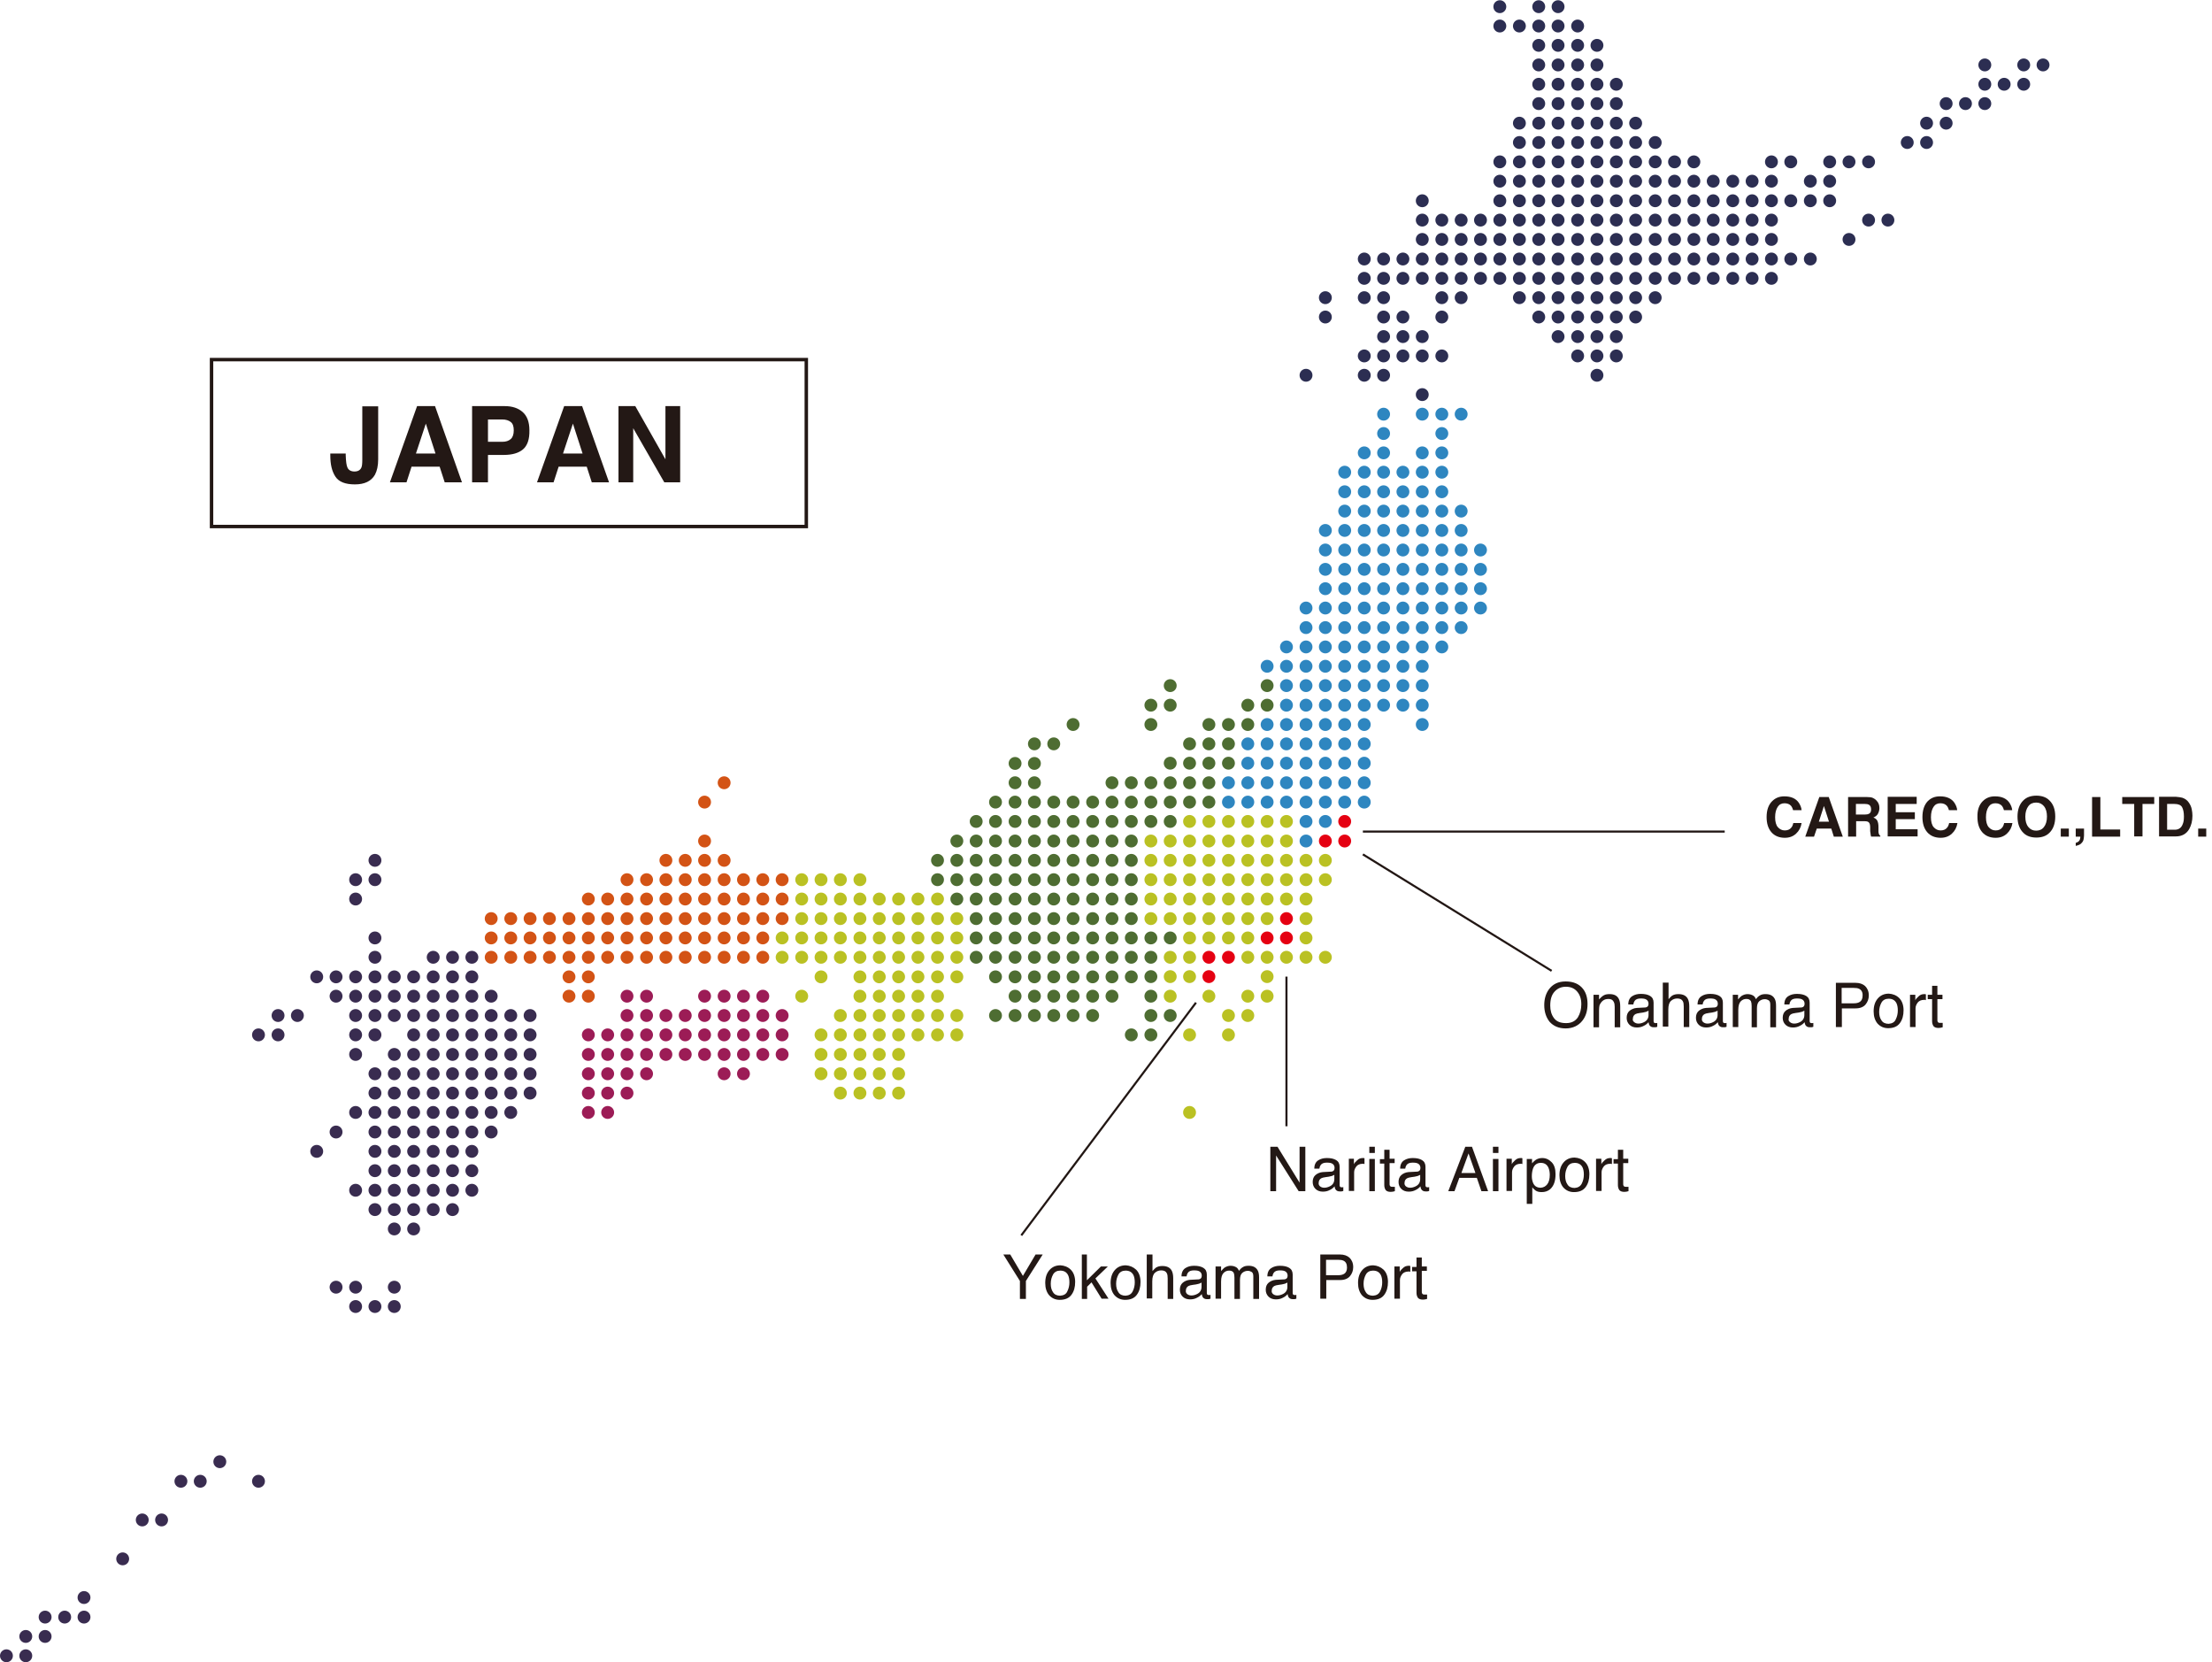 <?xml version="1.0" encoding="utf-8"?>
<!-- Generator: Adobe Illustrator 21.1.0, SVG Export Plug-In . SVG Version: 6.00 Build 0)  -->
<svg version="1.1" id="レイヤー_1" xmlns="http://www.w3.org/2000/svg" xmlns:xlink="http://www.w3.org/1999/xlink" x="0px"
	 y="0px" viewBox="0 0 961 722" style="enable-background:new 0 0 961 722;" xml:space="preserve">
<style type="text/css">
	.st0{fill:#2C2E52;}
	.st1{fill:#BAC123;}
	.st2{fill:#E50012;}
	.st3{fill:#2E86C0;}
	.st4{fill:#392C50;}
	.st5{fill:#D35315;}
	.st6{fill:#9C1C56;}
	.st7{fill:#4E6D32;}
	.st8{fill:none;stroke:#221714;stroke-width:0.911;stroke-miterlimit:10;}
	.st9{fill:#231815;}
	.st10{fill:none;stroke:#231815;stroke-width:1.5;stroke-miterlimit:10;}
</style>
<g>
	<g>
		<g>
			<g>
				<circle class="st0" cx="617.9" cy="171.4" r="2.8"/>
			</g>
			<g>
				<g>
					<circle class="st0" cx="567.4" cy="163" r="2.8"/>
				</g>
				<g>
					<circle class="st0" cx="575.8" cy="129.3" r="2.8"/>
				</g>
				<g>
					<circle class="st0" cx="575.8" cy="137.7" r="2.8"/>
				</g>
				<g>
					<circle class="st0" cx="592.7" cy="112.5" r="2.8"/>
				</g>
				<g>
					<circle class="st0" cx="592.7" cy="120.9" r="2.8"/>
				</g>
				<g>
					<circle class="st0" cx="592.7" cy="129.3" r="2.8"/>
				</g>
				<g>
					<circle class="st0" cx="592.7" cy="154.6" r="2.8"/>
				</g>
				<g>
					<circle class="st0" cx="592.7" cy="163" r="2.8"/>
				</g>
				<g>
					<circle class="st0" cx="601.1" cy="112.5" r="2.8"/>
				</g>
				<g>
					<circle class="st0" cx="601.1" cy="120.9" r="2.8"/>
				</g>
				<g>
					<circle class="st0" cx="601.1" cy="129.3" r="2.8"/>
				</g>
				<g>
					<circle class="st0" cx="601.1" cy="137.7" r="2.8"/>
				</g>
				<g>
					<circle class="st0" cx="601.1" cy="146.2" r="2.8"/>
				</g>
				<g>
					<circle class="st0" cx="601.1" cy="154.6" r="2.8"/>
				</g>
				<g>
					<circle class="st0" cx="601.1" cy="163" r="2.8"/>
				</g>
				<g>
					<circle class="st0" cx="609.5" cy="112.5" r="2.8"/>
				</g>
				<g>
					<circle class="st0" cx="609.5" cy="120.9" r="2.8"/>
				</g>
				<g>
					<circle class="st0" cx="609.5" cy="137.7" r="2.8"/>
				</g>
				<g>
					<circle class="st0" cx="609.5" cy="146.2" r="2.8"/>
				</g>
				<g>
					<circle class="st0" cx="609.5" cy="154.6" r="2.8"/>
				</g>
				<g>
					<circle class="st0" cx="617.9" cy="87.2" r="2.8"/>
				</g>
				<g>
					<circle class="st0" cx="617.9" cy="95.6" r="2.8"/>
				</g>
				<g>
					<circle class="st0" cx="617.9" cy="104" r="2.8"/>
				</g>
				<g>
					<circle class="st0" cx="617.9" cy="112.5" r="2.8"/>
				</g>
				<g>
					<circle class="st0" cx="617.9" cy="120.9" r="2.8"/>
				</g>
				<g>
					<circle class="st0" cx="617.9" cy="146.2" r="2.8"/>
				</g>
				<g>
					<circle class="st0" cx="617.9" cy="154.6" r="2.8"/>
				</g>
				<g>
					<circle class="st0" cx="626.4" cy="95.6" r="2.8"/>
				</g>
				<g>
					<circle class="st0" cx="626.4" cy="104" r="2.8"/>
				</g>
				<g>
					<circle class="st0" cx="626.4" cy="112.5" r="2.8"/>
				</g>
				<g>
					<circle class="st0" cx="626.4" cy="120.9" r="2.8"/>
				</g>
				<g>
					<circle class="st0" cx="626.4" cy="129.3" r="2.8"/>
				</g>
				<g>
					<circle class="st0" cx="626.4" cy="137.7" r="2.8"/>
				</g>
				<g>
					<circle class="st0" cx="626.4" cy="154.6" r="2.8"/>
				</g>
				<g>
					<circle class="st0" cx="634.8" cy="95.6" r="2.8"/>
				</g>
				<g>
					<circle class="st0" cx="634.8" cy="104" r="2.8"/>
				</g>
				<g>
					<circle class="st0" cx="634.8" cy="112.5" r="2.8"/>
				</g>
				<g>
					<circle class="st0" cx="634.8" cy="120.9" r="2.8"/>
				</g>
				<g>
					<circle class="st0" cx="634.8" cy="129.3" r="2.8"/>
				</g>
				<g>
					<circle class="st0" cx="643.2" cy="95.6" r="2.8"/>
				</g>
				<g>
					<circle class="st0" cx="643.2" cy="104" r="2.8"/>
				</g>
				<g>
					<circle class="st0" cx="643.2" cy="112.5" r="2.8"/>
				</g>
				<g>
					<circle class="st0" cx="643.2" cy="120.9" r="2.8"/>
				</g>
				<g>
					<circle class="st0" cx="651.6" cy="2.9" r="2.8"/>
				</g>
				<g>
					<circle class="st0" cx="651.6" cy="11.3" r="2.8"/>
				</g>
				<g>
					<circle class="st0" cx="651.6" cy="70.3" r="2.8"/>
				</g>
				<g>
					<circle class="st0" cx="651.6" cy="78.7" r="2.8"/>
				</g>
				<g>
					<circle class="st0" cx="651.6" cy="87.2" r="2.8"/>
				</g>
				<g>
					<circle class="st0" cx="651.6" cy="95.6" r="2.8"/>
				</g>
				<g>
					<circle class="st0" cx="651.6" cy="104" r="2.8"/>
				</g>
				<g>
					<circle class="st0" cx="651.6" cy="112.5" r="2.8"/>
				</g>
				<g>
					<circle class="st0" cx="651.6" cy="120.9" r="2.8"/>
				</g>
				<g>
					<circle class="st0" cx="660.1" cy="11.3" r="2.8"/>
				</g>
				<g>
					<circle class="st0" cx="660.1" cy="53.5" r="2.8"/>
				</g>
				<g>
					<circle class="st0" cx="660.1" cy="61.9" r="2.8"/>
				</g>
				<g>
					<circle class="st0" cx="660.1" cy="70.3" r="2.8"/>
				</g>
				<g>
					<circle class="st0" cx="660.1" cy="78.7" r="2.8"/>
				</g>
				<g>
					<circle class="st0" cx="660.1" cy="87.2" r="2.8"/>
				</g>
				<g>
					<circle class="st0" cx="660.1" cy="95.6" r="2.8"/>
				</g>
				<g>
					<circle class="st0" cx="660.1" cy="104" r="2.8"/>
				</g>
				<g>
					<circle class="st0" cx="660.1" cy="112.5" r="2.8"/>
				</g>
				<g>
					<circle class="st0" cx="660.1" cy="120.9" r="2.8"/>
				</g>
				<g>
					<circle class="st0" cx="660.1" cy="129.3" r="2.8"/>
				</g>
				<g>
					<circle class="st0" cx="668.5" cy="2.9" r="2.8"/>
				</g>
				<g>
					<circle class="st0" cx="668.5" cy="11.3" r="2.8"/>
				</g>
				<g>
					<circle class="st0" cx="668.5" cy="19.7" r="2.8"/>
				</g>
				<g>
					<circle class="st0" cx="668.5" cy="28.2" r="2.8"/>
				</g>
				<g>
					<circle class="st0" cx="668.5" cy="36.6" r="2.8"/>
				</g>
				<g>
					<circle class="st0" cx="668.5" cy="45" r="2.8"/>
				</g>
				<g>
					<circle class="st0" cx="668.5" cy="53.5" r="2.8"/>
				</g>
				<g>
					<circle class="st0" cx="668.5" cy="61.9" r="2.8"/>
				</g>
				<g>
					<circle class="st0" cx="668.5" cy="70.3" r="2.8"/>
				</g>
				<g>
					<circle class="st0" cx="668.5" cy="78.7" r="2.8"/>
				</g>
				<g>
					<circle class="st0" cx="668.5" cy="87.2" r="2.8"/>
				</g>
				<g>
					<circle class="st0" cx="668.5" cy="95.6" r="2.8"/>
				</g>
				<g>
					<circle class="st0" cx="668.5" cy="104" r="2.8"/>
				</g>
				<g>
					<circle class="st0" cx="668.5" cy="112.5" r="2.8"/>
				</g>
				<g>
					<circle class="st0" cx="668.5" cy="120.9" r="2.8"/>
				</g>
				<g>
					<circle class="st0" cx="668.5" cy="129.3" r="2.8"/>
				</g>
				<g>
					<circle class="st0" cx="668.5" cy="137.7" r="2.8"/>
				</g>
				<g>
					<circle class="st0" cx="676.9" cy="2.9" r="2.8"/>
				</g>
				<g>
					<circle class="st0" cx="676.9" cy="11.3" r="2.8"/>
				</g>
				<g>
					<circle class="st0" cx="676.9" cy="19.7" r="2.8"/>
				</g>
				<g>
					<circle class="st0" cx="676.9" cy="28.2" r="2.8"/>
				</g>
				<g>
					<circle class="st0" cx="676.9" cy="36.6" r="2.8"/>
				</g>
				<g>
					<circle class="st0" cx="676.9" cy="45" r="2.8"/>
				</g>
				<g>
					<circle class="st0" cx="676.9" cy="53.5" r="2.8"/>
				</g>
				<g>
					<circle class="st0" cx="676.9" cy="61.9" r="2.8"/>
				</g>
				<g>
					<circle class="st0" cx="676.9" cy="70.3" r="2.8"/>
				</g>
				<g>
					<circle class="st0" cx="676.9" cy="78.7" r="2.8"/>
				</g>
				<g>
					<circle class="st0" cx="676.9" cy="87.2" r="2.8"/>
				</g>
				<g>
					<circle class="st0" cx="676.9" cy="95.6" r="2.8"/>
				</g>
				<g>
					<circle class="st0" cx="676.9" cy="104" r="2.8"/>
				</g>
				<g>
					<circle class="st0" cx="676.9" cy="112.5" r="2.8"/>
				</g>
				<g>
					<circle class="st0" cx="676.9" cy="120.9" r="2.8"/>
				</g>
				<g>
					<circle class="st0" cx="676.9" cy="129.3" r="2.8"/>
				</g>
				<g>
					<circle class="st0" cx="676.9" cy="137.7" r="2.8"/>
				</g>
				<g>
					<circle class="st0" cx="676.9" cy="146.2" r="2.8"/>
				</g>
				<g>
					<circle class="st0" cx="685.4" cy="11.3" r="2.8"/>
				</g>
				<g>
					<circle class="st0" cx="685.4" cy="19.7" r="2.8"/>
				</g>
				<g>
					<circle class="st0" cx="685.4" cy="28.2" r="2.8"/>
				</g>
				<g>
					<circle class="st0" cx="685.4" cy="36.6" r="2.8"/>
				</g>
				<g>
					<circle class="st0" cx="685.4" cy="45" r="2.8"/>
				</g>
				<g>
					<circle class="st0" cx="685.4" cy="53.5" r="2.8"/>
				</g>
				<g>
					<circle class="st0" cx="685.4" cy="61.9" r="2.8"/>
				</g>
				<g>
					<circle class="st0" cx="685.4" cy="70.3" r="2.8"/>
				</g>
				<g>
					<circle class="st0" cx="685.4" cy="78.7" r="2.8"/>
				</g>
				<g>
					<circle class="st0" cx="685.4" cy="87.2" r="2.8"/>
				</g>
				<g>
					<circle class="st0" cx="685.4" cy="95.6" r="2.8"/>
				</g>
				<g>
					<circle class="st0" cx="685.4" cy="104" r="2.8"/>
				</g>
				<g>
					<circle class="st0" cx="685.4" cy="112.5" r="2.8"/>
				</g>
				<g>
					<circle class="st0" cx="685.4" cy="120.9" r="2.8"/>
				</g>
				<g>
					<circle class="st0" cx="685.4" cy="129.3" r="2.8"/>
				</g>
				<g>
					<circle class="st0" cx="685.4" cy="137.7" r="2.8"/>
				</g>
				<g>
					<circle class="st0" cx="685.4" cy="146.2" r="2.8"/>
				</g>
				<g>
					<circle class="st0" cx="685.4" cy="154.6" r="2.8"/>
				</g>
				<g>
					<circle class="st0" cx="693.8" cy="19.7" r="2.8"/>
				</g>
				<g>
					<circle class="st0" cx="693.8" cy="28.2" r="2.8"/>
				</g>
				<g>
					<circle class="st0" cx="693.8" cy="36.6" r="2.8"/>
				</g>
				<g>
					<circle class="st0" cx="693.8" cy="45" r="2.8"/>
				</g>
				<g>
					<circle class="st0" cx="693.8" cy="53.5" r="2.8"/>
				</g>
				<g>
					<circle class="st0" cx="693.8" cy="61.9" r="2.8"/>
				</g>
				<g>
					<circle class="st0" cx="693.8" cy="70.3" r="2.8"/>
				</g>
				<g>
					<circle class="st0" cx="693.8" cy="78.7" r="2.8"/>
				</g>
				<g>
					<circle class="st0" cx="693.8" cy="87.2" r="2.8"/>
				</g>
				<g>
					<circle class="st0" cx="693.8" cy="95.6" r="2.8"/>
				</g>
				<g>
					<circle class="st0" cx="693.8" cy="104" r="2.8"/>
				</g>
				<g>
					<circle class="st0" cx="693.8" cy="112.5" r="2.8"/>
				</g>
				<g>
					<circle class="st0" cx="693.8" cy="120.9" r="2.8"/>
				</g>
				<g>
					<circle class="st0" cx="693.8" cy="129.3" r="2.8"/>
				</g>
				<g>
					<circle class="st0" cx="693.8" cy="137.7" r="2.8"/>
				</g>
				<g>
					<circle class="st0" cx="693.8" cy="146.2" r="2.8"/>
				</g>
				<g>
					<circle class="st0" cx="693.8" cy="154.6" r="2.8"/>
				</g>
				<g>
					<circle class="st0" cx="693.8" cy="163" r="2.8"/>
				</g>
				<g>
					<circle class="st0" cx="702.2" cy="36.6" r="2.8"/>
				</g>
				<g>
					<circle class="st0" cx="702.2" cy="45" r="2.8"/>
				</g>
				<g>
					<circle class="st0" cx="702.2" cy="53.5" r="2.8"/>
				</g>
				<g>
					<circle class="st0" cx="702.2" cy="61.9" r="2.8"/>
				</g>
				<g>
					<circle class="st0" cx="702.2" cy="70.3" r="2.8"/>
				</g>
				<g>
					<circle class="st0" cx="702.2" cy="78.7" r="2.8"/>
				</g>
				<g>
					<circle class="st0" cx="702.2" cy="87.2" r="2.8"/>
				</g>
				<g>
					<circle class="st0" cx="702.2" cy="95.6" r="2.8"/>
				</g>
				<g>
					<circle class="st0" cx="702.2" cy="104" r="2.8"/>
				</g>
				<g>
					<circle class="st0" cx="702.2" cy="112.5" r="2.8"/>
				</g>
				<g>
					<circle class="st0" cx="702.2" cy="120.9" r="2.8"/>
				</g>
				<g>
					<circle class="st0" cx="702.2" cy="129.3" r="2.8"/>
				</g>
				<g>
					<circle class="st0" cx="702.2" cy="137.7" r="2.8"/>
				</g>
				<g>
					<circle class="st0" cx="702.2" cy="146.2" r="2.8"/>
				</g>
				<g>
					<circle class="st0" cx="702.2" cy="154.6" r="2.8"/>
				</g>
				<g>
					<circle class="st0" cx="710.6" cy="53.5" r="2.8"/>
				</g>
				<g>
					<circle class="st0" cx="710.6" cy="61.9" r="2.8"/>
				</g>
				<g>
					<circle class="st0" cx="710.6" cy="70.3" r="2.8"/>
				</g>
				<g>
					<circle class="st0" cx="710.6" cy="78.7" r="2.8"/>
				</g>
				<g>
					<circle class="st0" cx="710.6" cy="87.2" r="2.8"/>
				</g>
				<g>
					<circle class="st0" cx="710.6" cy="95.6" r="2.8"/>
				</g>
				<g>
					<circle class="st0" cx="710.6" cy="104" r="2.8"/>
				</g>
				<g>
					<circle class="st0" cx="710.6" cy="112.5" r="2.8"/>
				</g>
				<g>
					<circle class="st0" cx="710.6" cy="120.9" r="2.8"/>
				</g>
				<g>
					<circle class="st0" cx="710.6" cy="129.3" r="2.8"/>
				</g>
				<g>
					<circle class="st0" cx="710.6" cy="137.7" r="2.8"/>
				</g>
				<g>
					<circle class="st0" cx="719.1" cy="61.9" r="2.8"/>
				</g>
				<g>
					<circle class="st0" cx="719.1" cy="70.3" r="2.8"/>
				</g>
				<g>
					<circle class="st0" cx="719.1" cy="78.7" r="2.8"/>
				</g>
				<g>
					<circle class="st0" cx="719.1" cy="87.2" r="2.8"/>
				</g>
				<g>
					<circle class="st0" cx="719.1" cy="95.6" r="2.8"/>
				</g>
				<g>
					<circle class="st0" cx="719.1" cy="104" r="2.8"/>
				</g>
				<g>
					<circle class="st0" cx="719.1" cy="112.5" r="2.8"/>
				</g>
				<g>
					<circle class="st0" cx="719.1" cy="120.9" r="2.8"/>
				</g>
				<g>
					<circle class="st0" cx="719.1" cy="129.3" r="2.8"/>
				</g>
				<g>
					<circle class="st0" cx="727.5" cy="70.3" r="2.8"/>
				</g>
				<g>
					<circle class="st0" cx="727.5" cy="78.7" r="2.8"/>
				</g>
				<g>
					<circle class="st0" cx="727.5" cy="87.2" r="2.8"/>
				</g>
				<g>
					<circle class="st0" cx="727.5" cy="95.6" r="2.8"/>
				</g>
				<g>
					<circle class="st0" cx="727.5" cy="104" r="2.8"/>
				</g>
				<g>
					<circle class="st0" cx="727.5" cy="112.5" r="2.8"/>
				</g>
				<g>
					<circle class="st0" cx="727.5" cy="120.9" r="2.8"/>
				</g>
				<g>
					<circle class="st0" cx="735.9" cy="70.3" r="2.8"/>
				</g>
				<g>
					<circle class="st0" cx="735.9" cy="78.7" r="2.8"/>
				</g>
				<g>
					<circle class="st0" cx="735.9" cy="87.2" r="2.8"/>
				</g>
				<g>
					<circle class="st0" cx="735.9" cy="95.6" r="2.8"/>
				</g>
				<g>
					<circle class="st0" cx="735.9" cy="104" r="2.8"/>
				</g>
				<g>
					<circle class="st0" cx="735.9" cy="112.5" r="2.8"/>
				</g>
				<g>
					<circle class="st0" cx="735.9" cy="120.9" r="2.8"/>
				</g>
				<g>
					<circle class="st0" cx="744.3" cy="78.7" r="2.8"/>
				</g>
				<g>
					<circle class="st0" cx="744.3" cy="87.2" r="2.8"/>
				</g>
				<g>
					<circle class="st0" cx="744.3" cy="95.6" r="2.8"/>
				</g>
				<g>
					<circle class="st0" cx="744.3" cy="104" r="2.8"/>
				</g>
				<g>
					<circle class="st0" cx="744.3" cy="112.5" r="2.8"/>
				</g>
				<g>
					<circle class="st0" cx="744.3" cy="120.9" r="2.8"/>
				</g>
				<g>
					<circle class="st0" cx="752.8" cy="78.7" r="2.8"/>
				</g>
				<g>
					<circle class="st0" cx="752.8" cy="87.2" r="2.8"/>
				</g>
				<g>
					<circle class="st0" cx="752.8" cy="95.6" r="2.8"/>
				</g>
				<g>
					<circle class="st0" cx="752.8" cy="104" r="2.8"/>
				</g>
				<g>
					<circle class="st0" cx="752.8" cy="112.5" r="2.8"/>
				</g>
				<g>
					<circle class="st0" cx="752.8" cy="120.9" r="2.8"/>
				</g>
				<g>
					<circle class="st0" cx="761.2" cy="78.7" r="2.8"/>
				</g>
				<g>
					<circle class="st0" cx="761.2" cy="87.2" r="2.8"/>
				</g>
				<g>
					<circle class="st0" cx="761.2" cy="95.6" r="2.8"/>
				</g>
				<g>
					<circle class="st0" cx="761.2" cy="104" r="2.8"/>
				</g>
				<g>
					<circle class="st0" cx="761.2" cy="112.5" r="2.8"/>
				</g>
				<g>
					<circle class="st0" cx="761.2" cy="120.9" r="2.8"/>
				</g>
				<g>
					<circle class="st0" cx="769.6" cy="70.3" r="2.8"/>
				</g>
				<g>
					<circle class="st0" cx="769.6" cy="78.7" r="2.8"/>
				</g>
				<g>
					<circle class="st0" cx="769.6" cy="87.2" r="2.8"/>
				</g>
				<g>
					<circle class="st0" cx="769.6" cy="95.6" r="2.8"/>
				</g>
				<g>
					<circle class="st0" cx="769.6" cy="104" r="2.8"/>
				</g>
				<g>
					<circle class="st0" cx="769.6" cy="112.5" r="2.8"/>
				</g>
				<g>
					<circle class="st0" cx="769.6" cy="120.9" r="2.8"/>
				</g>
				<g>
					<circle class="st0" cx="778" cy="70.3" r="2.8"/>
				</g>
				<g>
					<circle class="st0" cx="778" cy="87.2" r="2.8"/>
				</g>
				<g>
					<circle class="st0" cx="778" cy="112.5" r="2.8"/>
				</g>
				<g>
					<circle class="st0" cx="786.5" cy="78.7" r="2.8"/>
				</g>
				<g>
					<circle class="st0" cx="786.5" cy="87.2" r="2.8"/>
				</g>
				<g>
					<circle class="st0" cx="786.5" cy="112.5" r="2.8"/>
				</g>
				<g>
					<circle class="st0" cx="794.9" cy="70.3" r="2.8"/>
				</g>
				<g>
					<circle class="st0" cx="794.9" cy="78.7" r="2.8"/>
				</g>
				<g>
					<circle class="st0" cx="794.9" cy="87.2" r="2.8"/>
				</g>
				<g>
					<circle class="st0" cx="803.3" cy="70.3" r="2.8"/>
				</g>
				<g>
					<circle class="st0" cx="803.3" cy="104" r="2.8"/>
				</g>
				<g>
					<circle class="st0" cx="811.8" cy="70.3" r="2.8"/>
				</g>
				<g>
					<circle class="st0" cx="811.8" cy="95.6" r="2.8"/>
				</g>
				<g>
					<circle class="st0" cx="820.2" cy="95.6" r="2.8"/>
				</g>
				<g>
					<circle class="st0" cx="828.6" cy="61.9" r="2.8"/>
				</g>
				<g>
					<circle class="st0" cx="837" cy="53.5" r="2.8"/>
				</g>
				<g>
					<circle class="st0" cx="837" cy="61.9" r="2.8"/>
				</g>
				<g>
					<circle class="st0" cx="845.5" cy="45" r="2.8"/>
				</g>
				<g>
					<circle class="st0" cx="845.5" cy="53.5" r="2.8"/>
				</g>
				<g>
					<circle class="st0" cx="853.9" cy="45" r="2.8"/>
				</g>
				<g>
					<circle class="st0" cx="862.3" cy="28.2" r="2.8"/>
				</g>
				<g>
					<circle class="st0" cx="862.3" cy="36.6" r="2.8"/>
				</g>
				<g>
					<circle class="st0" cx="862.3" cy="45" r="2.8"/>
				</g>
				<g>
					<circle class="st0" cx="870.7" cy="36.6" r="2.8"/>
				</g>
				<g>
					<circle class="st0" cx="879.2" cy="28.2" r="2.8"/>
				</g>
				<g>
					<circle class="st0" cx="879.2" cy="36.6" r="2.8"/>
				</g>
				<g>
					<circle class="st0" cx="887.6" cy="28.2" r="2.8"/>
				</g>
			</g>
		</g>
		<g>
			<g>
				<ellipse class="st1" cx="558.9" cy="356.8" rx="2.8" ry="2.8"/>
			</g>
			<g>
				<circle class="st1" cx="550.5" cy="356.8" r="2.8"/>
			</g>
			<g>
				<circle class="st1" cx="542.1" cy="356.8" r="2.8"/>
			</g>
			<g>
				<circle class="st1" cx="533.7" cy="356.8" r="2.8"/>
			</g>
			<g>
				<circle class="st1" cx="525.2" cy="356.8" r="2.8"/>
			</g>
			<g>
				<circle class="st1" cx="516.8" cy="356.8" r="2.8"/>
			</g>
			<g>
				<ellipse class="st1" cx="558.9" cy="365.3" rx="2.8" ry="2.8"/>
			</g>
			<g>
				<circle class="st1" cx="550.5" cy="365.3" r="2.8"/>
			</g>
			<g>
				<circle class="st1" cx="542.1" cy="365.3" r="2.8"/>
			</g>
			<g>
				<circle class="st1" cx="533.7" cy="365.3" r="2.8"/>
			</g>
			<g>
				<circle class="st1" cx="525.2" cy="365.3" r="2.8"/>
			</g>
			<g>
				<circle class="st1" cx="516.8" cy="365.3" r="2.8"/>
			</g>
			<g>
				<circle class="st1" cx="508.4" cy="365.3" r="2.8"/>
			</g>
			<g>
				<circle class="st1" cx="500" cy="365.3" r="2.8"/>
			</g>
			<g>
				<circle class="st1" cx="575.8" cy="373.7" r="2.8"/>
			</g>
			<g>
				<circle class="st1" cx="567.4" cy="373.7" r="2.8"/>
			</g>
			<g>
				<ellipse class="st1" cx="558.9" cy="373.7" rx="2.8" ry="2.8"/>
			</g>
			<g>
				<circle class="st1" cx="550.5" cy="373.7" r="2.8"/>
			</g>
			<g>
				<circle class="st1" cx="542.1" cy="373.7" r="2.8"/>
			</g>
			<g>
				<circle class="st1" cx="533.7" cy="373.7" r="2.8"/>
			</g>
			<g>
				<circle class="st1" cx="525.2" cy="373.7" r="2.8"/>
			</g>
			<g>
				<circle class="st1" cx="516.8" cy="373.7" r="2.8"/>
			</g>
			<g>
				<circle class="st1" cx="508.4" cy="373.7" r="2.8"/>
			</g>
			<g>
				<circle class="st1" cx="500" cy="373.7" r="2.8"/>
			</g>
			<g>
				<circle class="st1" cx="575.8" cy="382.1" r="2.8"/>
			</g>
			<g>
				<circle class="st1" cx="567.4" cy="382.1" r="2.8"/>
			</g>
			<g>
				<ellipse class="st1" cx="558.9" cy="382.1" rx="2.8" ry="2.8"/>
			</g>
			<g>
				<circle class="st1" cx="550.5" cy="382.1" r="2.8"/>
			</g>
			<g>
				<circle class="st1" cx="542.1" cy="382.1" r="2.8"/>
			</g>
			<g>
				<circle class="st1" cx="533.7" cy="382.1" r="2.8"/>
			</g>
			<g>
				<circle class="st1" cx="525.2" cy="382.1" r="2.8"/>
			</g>
			<g>
				<circle class="st1" cx="516.8" cy="382.1" r="2.8"/>
			</g>
			<g>
				<circle class="st1" cx="508.4" cy="382.1" r="2.8"/>
			</g>
			<g>
				<circle class="st1" cx="500" cy="382.1" r="2.8"/>
			</g>
			<g>
				<circle class="st1" cx="567.4" cy="390.5" r="2.8"/>
			</g>
			<g>
				<ellipse class="st1" cx="558.9" cy="390.5" rx="2.8" ry="2.8"/>
			</g>
			<g>
				<circle class="st1" cx="550.5" cy="390.5" r="2.8"/>
			</g>
			<g>
				<circle class="st1" cx="542.1" cy="390.5" r="2.8"/>
			</g>
			<g>
				<circle class="st1" cx="533.7" cy="390.5" r="2.8"/>
			</g>
			<g>
				<circle class="st1" cx="525.2" cy="390.5" r="2.8"/>
			</g>
			<g>
				<circle class="st1" cx="516.8" cy="390.5" r="2.8"/>
			</g>
			<g>
				<circle class="st1" cx="508.4" cy="390.5" r="2.8"/>
			</g>
			<g>
				<circle class="st1" cx="500" cy="390.5" r="2.8"/>
			</g>
			<g>
				<circle class="st1" cx="567.4" cy="399" r="2.8"/>
			</g>
			<g>
				<ellipse class="st2" cx="558.9" cy="399" rx="2.8" ry="2.8"/>
			</g>
			<g>
				<circle class="st1" cx="550.5" cy="399" r="2.8"/>
			</g>
			<g>
				<circle class="st1" cx="542.1" cy="399" r="2.8"/>
			</g>
			<g>
				<circle class="st1" cx="533.7" cy="399" r="2.8"/>
			</g>
			<g>
				<circle class="st1" cx="525.2" cy="399" r="2.8"/>
			</g>
			<g>
				<circle class="st1" cx="516.8" cy="399" r="2.8"/>
			</g>
			<g>
				<circle class="st1" cx="508.4" cy="399" r="2.8"/>
			</g>
			<g>
				<circle class="st1" cx="500" cy="399" r="2.8"/>
			</g>
			<g>
				<ellipse class="st1" cx="567.4" cy="407.4" rx="2.8" ry="2.8"/>
			</g>
			<g>
				<circle class="st2" cx="558.9" cy="407.4" r="2.8"/>
			</g>
			<g>
				<circle class="st2" cx="550.5" cy="407.4" r="2.8"/>
			</g>
			<g>
				<ellipse class="st1" cx="542.1" cy="407.4" rx="2.8" ry="2.8"/>
			</g>
			<g>
				<ellipse class="st1" cx="533.7" cy="407.4" rx="2.8" ry="2.8"/>
			</g>
			<g>
				<ellipse class="st1" cx="525.2" cy="407.4" rx="2.8" ry="2.8"/>
			</g>
			<g>
				<ellipse class="st1" cx="516.8" cy="407.4" rx="2.8" ry="2.8"/>
			</g>
			<g>
				<circle class="st1" cx="575.8" cy="415.8" r="2.8"/>
			</g>
			<g>
				<circle class="st1" cx="567.4" cy="415.8" r="2.8"/>
			</g>
			<g>
				<ellipse class="st1" cx="558.9" cy="415.8" rx="2.8" ry="2.8"/>
			</g>
			<g>
				<circle class="st1" cx="550.5" cy="415.8" r="2.8"/>
			</g>
			<g>
				<circle class="st1" cx="542.1" cy="415.8" r="2.8"/>
			</g>
			<g>
				<circle class="st2" cx="533.7" cy="415.8" r="2.8"/>
			</g>
			<g>
				<circle class="st2" cx="525.2" cy="415.8" r="2.8"/>
			</g>
			<g>
				<circle class="st1" cx="516.8" cy="415.8" r="2.8"/>
			</g>
			<g>
				<circle class="st1" cx="508.4" cy="415.8" r="2.8"/>
			</g>
			<g>
				<circle class="st1" cx="550.5" cy="424.2" r="2.8"/>
			</g>
			<g>
				<circle class="st2" cx="525.2" cy="424.2" r="2.8"/>
			</g>
			<g>
				<circle class="st1" cx="516.8" cy="424.2" r="2.8"/>
			</g>
			<g>
				<circle class="st1" cx="508.4" cy="424.2" r="2.8"/>
			</g>
			<g>
				<circle class="st1" cx="550.5" cy="432.7" r="2.8"/>
			</g>
			<g>
				<ellipse class="st1" cx="542.1" cy="432.7" rx="2.8" ry="2.8"/>
			</g>
			<g>
				<ellipse class="st1" cx="525.2" cy="432.7" rx="2.8" ry="2.8"/>
			</g>
			<g>
				<ellipse class="st1" cx="508.4" cy="432.7" rx="2.8" ry="2.8"/>
			</g>
			<g>
				<circle class="st1" cx="542.1" cy="441.1" r="2.8"/>
			</g>
			<g>
				<circle class="st1" cx="533.7" cy="441.1" r="2.8"/>
			</g>
			<g>
				<circle class="st1" cx="533.7" cy="449.5" r="2.8"/>
			</g>
			<g>
				<circle class="st1" cx="516.8" cy="449.5" r="2.8"/>
			</g>
			<g>
				<ellipse class="st1" cx="516.8" cy="483.2" rx="2.8" ry="2.8"/>
			</g>
		</g>
		<g>
			<g>
				<circle class="st3" cx="634.8" cy="179.9" r="2.8"/>
			</g>
			<g>
				<circle class="st3" cx="626.4" cy="179.9" r="2.8"/>
			</g>
			<g>
				<circle class="st3" cx="617.9" cy="179.9" r="2.8"/>
			</g>
			<g>
				<circle class="st3" cx="601.1" cy="179.9" r="2.8"/>
			</g>
			<g>
				<circle class="st3" cx="626.4" cy="188.3" r="2.8"/>
			</g>
			<g>
				<circle class="st3" cx="601.1" cy="188.3" r="2.8"/>
			</g>
			<g>
				<circle class="st3" cx="626.4" cy="196.7" r="2.8"/>
			</g>
			<g>
				<circle class="st3" cx="617.9" cy="196.7" r="2.8"/>
			</g>
			<g>
				<circle class="st3" cx="601.1" cy="196.7" r="2.8"/>
			</g>
			<g>
				<circle class="st3" cx="592.7" cy="196.7" r="2.8"/>
			</g>
			<g>
				<circle class="st3" cx="626.4" cy="205.1" r="2.8"/>
			</g>
			<g>
				<circle class="st3" cx="617.9" cy="205.1" r="2.8"/>
			</g>
			<g>
				<circle class="st3" cx="609.5" cy="205.1" r="2.8"/>
			</g>
			<g>
				<circle class="st3" cx="601.1" cy="205.1" r="2.8"/>
			</g>
			<g>
				<circle class="st3" cx="592.7" cy="205.1" r="2.8"/>
			</g>
			<g>
				<circle class="st3" cx="584.2" cy="205.1" r="2.8"/>
			</g>
			<g>
				<ellipse class="st3" cx="626.4" cy="213.6" rx="2.8" ry="2.8"/>
			</g>
			<g>
				<circle class="st3" cx="617.9" cy="213.6" r="2.8"/>
			</g>
			<g>
				<circle class="st3" cx="609.5" cy="213.6" r="2.8"/>
			</g>
			<g>
				<circle class="st3" cx="601.1" cy="213.6" r="2.8"/>
			</g>
			<g>
				<ellipse class="st3" cx="592.7" cy="213.6" rx="2.8" ry="2.8"/>
			</g>
			<g>
				<circle class="st3" cx="584.2" cy="213.6" r="2.8"/>
			</g>
			<g>
				<circle class="st3" cx="634.8" cy="222" r="2.8"/>
			</g>
			<g>
				<circle class="st3" cx="626.4" cy="222" r="2.8"/>
			</g>
			<g>
				<circle class="st3" cx="617.9" cy="222" r="2.8"/>
			</g>
			<g>
				<circle class="st3" cx="609.5" cy="222" r="2.8"/>
			</g>
			<g>
				<circle class="st3" cx="601.1" cy="222" r="2.8"/>
			</g>
			<g>
				<circle class="st3" cx="592.7" cy="222" r="2.8"/>
			</g>
			<g>
				<circle class="st3" cx="584.2" cy="222" r="2.8"/>
			</g>
			<g>
				<circle class="st3" cx="634.8" cy="230.4" r="2.8"/>
			</g>
			<g>
				<circle class="st3" cx="626.4" cy="230.4" r="2.8"/>
			</g>
			<g>
				<circle class="st3" cx="617.9" cy="230.4" r="2.8"/>
			</g>
			<g>
				<circle class="st3" cx="609.5" cy="230.4" r="2.8"/>
			</g>
			<g>
				<circle class="st3" cx="601.1" cy="230.4" r="2.8"/>
			</g>
			<g>
				<circle class="st3" cx="592.7" cy="230.4" r="2.8"/>
			</g>
			<g>
				<circle class="st3" cx="584.2" cy="230.4" r="2.8"/>
			</g>
			<g>
				<circle class="st3" cx="575.8" cy="230.4" r="2.8"/>
			</g>
			<g>
				<circle class="st3" cx="643.2" cy="238.9" r="2.8"/>
			</g>
			<g>
				<circle class="st3" cx="634.8" cy="238.9" r="2.8"/>
			</g>
			<g>
				<circle class="st3" cx="626.4" cy="238.9" r="2.8"/>
			</g>
			<g>
				<circle class="st3" cx="617.9" cy="238.9" r="2.8"/>
			</g>
			<g>
				<circle class="st3" cx="609.5" cy="238.9" r="2.8"/>
			</g>
			<g>
				<circle class="st3" cx="601.1" cy="238.9" r="2.8"/>
			</g>
			<g>
				<circle class="st3" cx="592.7" cy="238.9" r="2.8"/>
			</g>
			<g>
				<circle class="st3" cx="584.2" cy="238.9" r="2.8"/>
			</g>
			<g>
				<circle class="st3" cx="575.8" cy="238.9" r="2.8"/>
			</g>
			<g>
				<circle class="st3" cx="643.2" cy="247.3" r="2.8"/>
			</g>
			<g>
				<circle class="st3" cx="634.8" cy="247.3" r="2.8"/>
			</g>
			<g>
				<circle class="st3" cx="626.4" cy="247.3" r="2.8"/>
			</g>
			<g>
				<circle class="st3" cx="617.9" cy="247.3" r="2.8"/>
			</g>
			<g>
				<circle class="st3" cx="609.5" cy="247.3" r="2.8"/>
			</g>
			<g>
				<circle class="st3" cx="601.1" cy="247.3" r="2.8"/>
			</g>
			<g>
				<circle class="st3" cx="592.7" cy="247.3" r="2.8"/>
			</g>
			<g>
				<circle class="st3" cx="584.2" cy="247.3" r="2.8"/>
			</g>
			<g>
				<circle class="st3" cx="575.8" cy="247.3" r="2.8"/>
			</g>
			<g>
				<circle class="st3" cx="643.2" cy="255.7" r="2.8"/>
			</g>
			<g>
				<circle class="st3" cx="634.8" cy="255.7" r="2.8"/>
			</g>
			<g>
				<circle class="st3" cx="626.4" cy="255.7" r="2.8"/>
			</g>
			<g>
				<circle class="st3" cx="617.9" cy="255.7" r="2.8"/>
			</g>
			<g>
				<circle class="st3" cx="609.5" cy="255.7" r="2.8"/>
			</g>
			<g>
				<circle class="st3" cx="601.1" cy="255.7" r="2.8"/>
			</g>
			<g>
				<circle class="st3" cx="592.7" cy="255.7" r="2.8"/>
			</g>
			<g>
				<circle class="st3" cx="584.2" cy="255.7" r="2.8"/>
			</g>
			<g>
				<circle class="st3" cx="575.8" cy="255.7" r="2.8"/>
			</g>
			<g>
				<ellipse class="st3" cx="643.2" cy="264.1" rx="2.8" ry="2.8"/>
			</g>
			<g>
				<circle class="st3" cx="634.8" cy="264.1" r="2.8"/>
			</g>
			<g>
				<circle class="st3" cx="626.4" cy="264.1" r="2.8"/>
			</g>
			<g>
				<circle class="st3" cx="617.9" cy="264.1" r="2.8"/>
			</g>
			<g>
				<circle class="st3" cx="609.5" cy="264.1" r="2.8"/>
			</g>
			<g>
				<circle class="st3" cx="601.1" cy="264.1" r="2.8"/>
			</g>
			<g>
				<circle class="st3" cx="592.7" cy="264.1" r="2.8"/>
			</g>
			<g>
				<circle class="st3" cx="584.2" cy="264.1" r="2.8"/>
			</g>
			<g>
				<circle class="st3" cx="575.8" cy="264.1" r="2.8"/>
			</g>
			<g>
				<circle class="st3" cx="567.4" cy="264.1" r="2.8"/>
			</g>
			<g>
				<circle class="st3" cx="634.8" cy="272.6" r="2.8"/>
			</g>
			<g>
				<circle class="st3" cx="626.4" cy="272.6" r="2.8"/>
			</g>
			<g>
				<circle class="st3" cx="617.9" cy="272.6" r="2.8"/>
			</g>
			<g>
				<circle class="st3" cx="609.5" cy="272.6" r="2.8"/>
			</g>
			<g>
				<circle class="st3" cx="601.1" cy="272.6" r="2.8"/>
			</g>
			<g>
				<circle class="st3" cx="592.7" cy="272.6" r="2.8"/>
			</g>
			<g>
				<circle class="st3" cx="584.2" cy="272.6" r="2.8"/>
			</g>
			<g>
				<circle class="st3" cx="575.8" cy="272.6" r="2.8"/>
			</g>
			<g>
				<circle class="st3" cx="567.4" cy="272.6" r="2.8"/>
			</g>
			<g>
				<circle class="st3" cx="626.4" cy="281" r="2.8"/>
			</g>
			<g>
				<circle class="st3" cx="617.9" cy="281" r="2.8"/>
			</g>
			<g>
				<circle class="st3" cx="609.5" cy="281" r="2.8"/>
			</g>
			<g>
				<circle class="st3" cx="601.1" cy="281" r="2.8"/>
			</g>
			<g>
				<circle class="st3" cx="592.7" cy="281" r="2.8"/>
			</g>
			<g>
				<circle class="st3" cx="584.2" cy="281" r="2.8"/>
			</g>
			<g>
				<circle class="st3" cx="575.8" cy="281" r="2.8"/>
			</g>
			<g>
				<circle class="st3" cx="567.4" cy="281" r="2.8"/>
			</g>
			<g>
				<circle class="st3" cx="558.9" cy="281" r="2.8"/>
			</g>
			<g>
				<circle class="st3" cx="617.9" cy="289.4" r="2.8"/>
			</g>
			<g>
				<circle class="st3" cx="609.5" cy="289.4" r="2.8"/>
			</g>
			<g>
				<circle class="st3" cx="601.1" cy="289.4" r="2.8"/>
			</g>
			<g>
				<ellipse class="st3" cx="592.7" cy="289.4" rx="2.8" ry="2.8"/>
			</g>
			<g>
				<circle class="st3" cx="584.2" cy="289.4" r="2.8"/>
			</g>
			<g>
				<circle class="st3" cx="575.8" cy="289.4" r="2.8"/>
			</g>
			<g>
				<circle class="st3" cx="567.4" cy="289.4" r="2.8"/>
			</g>
			<g>
				<ellipse class="st3" cx="558.9" cy="289.4" rx="2.8" ry="2.8"/>
			</g>
			<g>
				<circle class="st3" cx="550.5" cy="289.4" r="2.8"/>
			</g>
			<g>
				<circle class="st3" cx="617.9" cy="297.8" r="2.8"/>
			</g>
			<g>
				<circle class="st3" cx="609.5" cy="297.8" r="2.8"/>
			</g>
			<g>
				<circle class="st3" cx="601.1" cy="297.8" r="2.8"/>
			</g>
			<g>
				<ellipse class="st3" cx="592.7" cy="297.8" rx="2.8" ry="2.8"/>
			</g>
			<g>
				<circle class="st3" cx="584.2" cy="297.8" r="2.8"/>
			</g>
			<g>
				<circle class="st3" cx="575.8" cy="297.8" r="2.8"/>
			</g>
			<g>
				<circle class="st3" cx="567.4" cy="297.8" r="2.8"/>
			</g>
			<g>
				<ellipse class="st3" cx="558.9" cy="297.8" rx="2.8" ry="2.8"/>
			</g>
			<g>
				<circle class="st3" cx="617.9" cy="306.3" r="2.8"/>
			</g>
			<g>
				<circle class="st3" cx="609.5" cy="306.3" r="2.8"/>
			</g>
			<g>
				<circle class="st3" cx="601.1" cy="306.3" r="2.8"/>
			</g>
			<g>
				<circle class="st3" cx="592.7" cy="306.3" r="2.8"/>
			</g>
			<g>
				<circle class="st3" cx="584.2" cy="306.3" r="2.8"/>
			</g>
			<g>
				<circle class="st3" cx="575.8" cy="306.3" r="2.8"/>
			</g>
			<g>
				<circle class="st3" cx="567.4" cy="306.3" r="2.8"/>
			</g>
			<g>
				<circle class="st3" cx="558.9" cy="306.3" r="2.8"/>
			</g>
			<g>
				<circle class="st3" cx="617.9" cy="314.7" r="2.8"/>
			</g>
			<g>
				<circle class="st3" cx="592.7" cy="314.7" r="2.8"/>
			</g>
			<g>
				<circle class="st3" cx="584.2" cy="314.7" r="2.8"/>
			</g>
			<g>
				<circle class="st3" cx="575.8" cy="314.7" r="2.8"/>
			</g>
			<g>
				<circle class="st3" cx="567.4" cy="314.7" r="2.8"/>
			</g>
			<g>
				<circle class="st3" cx="558.9" cy="314.7" r="2.8"/>
			</g>
			<g>
				<circle class="st3" cx="550.5" cy="314.7" r="2.8"/>
			</g>
			<g>
				<ellipse class="st3" cx="592.7" cy="323.1" rx="2.8" ry="2.8"/>
			</g>
			<g>
				<circle class="st3" cx="584.2" cy="323.1" r="2.8"/>
			</g>
			<g>
				<circle class="st3" cx="575.8" cy="323.1" r="2.8"/>
			</g>
			<g>
				<circle class="st3" cx="567.4" cy="323.1" r="2.8"/>
			</g>
			<g>
				<ellipse class="st3" cx="558.9" cy="323.1" rx="2.8" ry="2.8"/>
			</g>
			<g>
				<circle class="st3" cx="550.5" cy="323.1" r="2.8"/>
			</g>
			<g>
				<circle class="st3" cx="542.1" cy="323.1" r="2.8"/>
			</g>
			<g>
				<ellipse class="st3" cx="592.7" cy="331.5" rx="2.8" ry="2.8"/>
			</g>
			<g>
				<circle class="st3" cx="584.2" cy="331.5" r="2.8"/>
			</g>
			<g>
				<circle class="st3" cx="575.8" cy="331.5" r="2.8"/>
			</g>
			<g>
				<circle class="st3" cx="567.4" cy="331.5" r="2.8"/>
			</g>
			<g>
				<ellipse class="st3" cx="558.9" cy="331.5" rx="2.8" ry="2.8"/>
			</g>
			<g>
				<circle class="st3" cx="550.5" cy="331.5" r="2.8"/>
			</g>
			<g>
				<circle class="st3" cx="542.1" cy="331.5" r="2.8"/>
			</g>
			<g>
				<circle class="st3" cx="592.7" cy="340" r="2.8"/>
			</g>
			<g>
				<ellipse class="st3" cx="584.2" cy="340" rx="2.8" ry="2.8"/>
			</g>
			<g>
				<ellipse class="st3" cx="575.8" cy="340" rx="2.8" ry="2.8"/>
			</g>
			<g>
				<ellipse class="st3" cx="567.4" cy="340" rx="2.8" ry="2.8"/>
			</g>
			<g>
				<circle class="st3" cx="558.9" cy="340" r="2.8"/>
			</g>
			<g>
				<circle class="st3" cx="550.5" cy="340" r="2.8"/>
			</g>
			<g>
				<ellipse class="st3" cx="542.1" cy="340" rx="2.8" ry="2.8"/>
			</g>
			<g>
				<ellipse class="st3" cx="533.7" cy="340" rx="2.8" ry="2.8"/>
			</g>
			<g>
				<ellipse class="st3" cx="592.7" cy="348.4" rx="2.8" ry="2.8"/>
			</g>
			<g>
				<circle class="st3" cx="584.2" cy="348.4" r="2.8"/>
			</g>
			<g>
				<circle class="st3" cx="575.8" cy="348.4" r="2.8"/>
			</g>
			<g>
				<circle class="st3" cx="567.4" cy="348.4" r="2.8"/>
			</g>
			<g>
				<ellipse class="st3" cx="558.9" cy="348.4" rx="2.8" ry="2.8"/>
			</g>
			<g>
				<circle class="st3" cx="550.5" cy="348.4" r="2.8"/>
			</g>
			<g>
				<circle class="st3" cx="542.1" cy="348.4" r="2.8"/>
			</g>
			<g>
				<circle class="st3" cx="533.7" cy="348.4" r="2.8"/>
			</g>
			<g>
				<circle class="st2" cx="584.2" cy="356.8" r="2.8"/>
			</g>
			<g>
				<circle class="st3" cx="575.8" cy="356.8" r="2.8"/>
			</g>
			<g>
				<circle class="st3" cx="567.4" cy="356.8" r="2.8"/>
			</g>
			<g>
				<circle class="st2" cx="584.2" cy="365.3" r="2.8"/>
			</g>
			<g>
				<circle class="st2" cx="575.8" cy="365.3" r="2.8"/>
			</g>
			<g>
				<circle class="st3" cx="567.4" cy="365.3" r="2.8"/>
			</g>
		</g>
		<g>
			<g>
				<ellipse class="st4" cx="162.9" cy="373.7" rx="2.8" ry="2.8"/>
			</g>
			<g>
				<circle class="st4" cx="162.9" cy="382.1" r="2.8"/>
			</g>
			<g>
				<circle class="st4" cx="162.9" cy="407.4" r="2.8"/>
			</g>
			<g>
				<circle class="st4" cx="162.9" cy="415.8" r="2.8"/>
			</g>
			<g>
				<circle class="st4" cx="162.9" cy="424.3" r="2.8"/>
			</g>
			<g>
				<circle class="st4" cx="162.9" cy="432.7" r="2.8"/>
			</g>
			<g>
				<circle class="st4" cx="162.9" cy="441.1" r="2.8"/>
			</g>
			<g>
				<circle class="st4" cx="162.9" cy="449.5" r="2.8"/>
			</g>
			<g>
				<ellipse class="st4" cx="162.9" cy="466.4" rx="2.8" ry="2.8"/>
			</g>
			<g>
				<circle class="st4" cx="162.9" cy="474.8" r="2.8"/>
			</g>
			<g>
				<ellipse class="st4" cx="162.9" cy="483.2" rx="2.8" ry="2.8"/>
			</g>
			<g>
				<circle class="st4" cx="171.3" cy="424.3" r="2.8"/>
			</g>
			<g>
				<circle class="st4" cx="171.3" cy="432.7" r="2.8"/>
			</g>
			<g>
				<circle class="st4" cx="171.3" cy="441.1" r="2.8"/>
			</g>
			<g>
				<circle class="st4" cx="171.3" cy="458" r="2.8"/>
			</g>
			<g>
				<circle class="st4" cx="171.3" cy="466.4" r="2.8"/>
			</g>
			<g>
				<circle class="st4" cx="171.3" cy="474.8" r="2.8"/>
			</g>
			<g>
				<ellipse class="st4" cx="171.3" cy="483.2" rx="2.8" ry="2.8"/>
			</g>
			<g>
				<ellipse class="st4" cx="179.7" cy="424.3" rx="2.8" ry="2.8"/>
			</g>
			<g>
				<ellipse class="st4" cx="179.7" cy="432.7" rx="2.8" ry="2.8"/>
			</g>
			<g>
				<ellipse class="st4" cx="179.7" cy="441.1" rx="2.8" ry="2.8"/>
			</g>
			<g>
				<ellipse class="st4" cx="179.7" cy="449.5" rx="2.8" ry="2.8"/>
			</g>
			<g>
				<circle class="st4" cx="179.7" cy="458" r="2.8"/>
			</g>
			<g>
				<circle class="st4" cx="179.7" cy="466.4" r="2.8"/>
			</g>
			<g>
				<ellipse class="st4" cx="179.7" cy="474.8" rx="2.8" ry="2.8"/>
			</g>
			<g>
				<ellipse class="st4" cx="179.7" cy="483.2" rx="2.8" ry="2.8"/>
			</g>
			<g>
				<circle class="st4" cx="188.2" cy="415.8" r="2.8"/>
			</g>
			<g>
				<circle class="st4" cx="188.2" cy="424.3" r="2.8"/>
			</g>
			<g>
				<circle class="st4" cx="188.2" cy="432.7" r="2.8"/>
			</g>
			<g>
				<circle class="st4" cx="188.2" cy="441.1" r="2.8"/>
			</g>
			<g>
				<circle class="st4" cx="188.2" cy="449.5" r="2.8"/>
			</g>
			<g>
				<ellipse class="st4" cx="188.2" cy="458" rx="2.8" ry="2.8"/>
			</g>
			<g>
				<ellipse class="st4" cx="188.2" cy="466.4" rx="2.8" ry="2.8"/>
			</g>
			<g>
				<circle class="st4" cx="188.2" cy="474.8" r="2.8"/>
			</g>
			<g>
				<ellipse class="st4" cx="188.2" cy="483.2" rx="2.8" ry="2.8"/>
			</g>
			<g>
				<circle class="st4" cx="196.6" cy="415.8" r="2.8"/>
			</g>
			<g>
				<circle class="st4" cx="196.6" cy="424.3" r="2.8"/>
			</g>
			<g>
				<circle class="st4" cx="196.6" cy="432.7" r="2.8"/>
			</g>
			<g>
				<circle class="st4" cx="196.6" cy="441.1" r="2.8"/>
			</g>
			<g>
				<circle class="st4" cx="196.6" cy="449.5" r="2.8"/>
			</g>
			<g>
				<circle class="st4" cx="196.6" cy="458" r="2.8"/>
			</g>
			<g>
				<circle class="st4" cx="196.6" cy="466.4" r="2.8"/>
			</g>
			<g>
				<circle class="st4" cx="196.6" cy="474.8" r="2.8"/>
			</g>
			<g>
				<ellipse class="st4" cx="196.6" cy="483.2" rx="2.8" ry="2.8"/>
			</g>
			<g>
				<ellipse class="st4" cx="205" cy="415.8" rx="2.8" ry="2.8"/>
			</g>
			<g>
				<ellipse class="st4" cx="205" cy="424.3" rx="2.8" ry="2.8"/>
			</g>
			<g>
				<ellipse class="st4" cx="205" cy="432.7" rx="2.8" ry="2.8"/>
			</g>
			<g>
				<ellipse class="st4" cx="205" cy="441.1" rx="2.8" ry="2.8"/>
			</g>
			<g>
				<ellipse class="st4" cx="205" cy="449.5" rx="2.8" ry="2.8"/>
			</g>
			<g>
				<circle class="st4" cx="205" cy="458" r="2.8"/>
			</g>
			<g>
				<circle class="st4" cx="205" cy="466.4" r="2.8"/>
			</g>
			<g>
				<ellipse class="st4" cx="205" cy="474.8" rx="2.8" ry="2.8"/>
			</g>
			<g>
				<ellipse class="st4" cx="205" cy="483.2" rx="2.8" ry="2.8"/>
			</g>
			<g>
				<circle class="st4" cx="213.4" cy="432.7" r="2.8"/>
			</g>
			<g>
				<circle class="st4" cx="213.4" cy="441.1" r="2.8"/>
			</g>
			<g>
				<circle class="st4" cx="213.4" cy="449.5" r="2.8"/>
			</g>
			<g>
				<circle class="st4" cx="213.4" cy="458" r="2.8"/>
			</g>
			<g>
				<circle class="st4" cx="213.4" cy="466.4" r="2.8"/>
			</g>
			<g>
				<circle class="st4" cx="213.4" cy="474.8" r="2.8"/>
			</g>
			<g>
				<ellipse class="st4" cx="213.4" cy="483.2" rx="2.8" ry="2.8"/>
			</g>
			<g>
				<circle class="st4" cx="221.9" cy="441.1" r="2.8"/>
			</g>
			<g>
				<circle class="st4" cx="221.9" cy="449.5" r="2.8"/>
			</g>
			<g>
				<ellipse class="st4" cx="221.9" cy="458" rx="2.8" ry="2.8"/>
			</g>
			<g>
				<ellipse class="st4" cx="221.9" cy="466.4" rx="2.8" ry="2.8"/>
			</g>
			<g>
				<circle class="st4" cx="221.9" cy="474.8" r="2.8"/>
			</g>
			<g>
				<ellipse class="st4" cx="221.9" cy="483.2" rx="2.8" ry="2.8"/>
			</g>
			<g>
				<circle class="st4" cx="230.3" cy="441.1" r="2.8"/>
			</g>
			<g>
				<circle class="st4" cx="230.3" cy="449.5" r="2.8"/>
			</g>
			<g>
				<circle class="st4" cx="230.3" cy="458" r="2.8"/>
			</g>
			<g>
				<circle class="st4" cx="230.3" cy="466.4" r="2.8"/>
			</g>
			<g>
				<circle class="st4" cx="230.3" cy="474.8" r="2.8"/>
			</g>
			<g>
				<circle class="st4" cx="112.3" cy="449.5" r="2.8"/>
			</g>
			<g>
				<circle class="st4" cx="120.8" cy="441.1" r="2.8"/>
			</g>
			<g>
				<circle class="st4" cx="120.8" cy="449.5" r="2.8"/>
			</g>
			<g>
				<circle class="st4" cx="129.2" cy="441.1" r="2.8"/>
			</g>
			<g>
				<circle class="st4" cx="137.6" cy="424.3" r="2.8"/>
			</g>
			<g>
				<circle class="st4" cx="146" cy="424.3" r="2.8"/>
			</g>
			<g>
				<circle class="st4" cx="146" cy="432.7" r="2.8"/>
			</g>
			<g>
				<circle class="st4" cx="154.5" cy="382.1" r="2.8"/>
			</g>
			<g>
				<circle class="st4" cx="154.5" cy="390.5" r="2.8"/>
			</g>
			<g>
				<circle class="st4" cx="154.5" cy="424.3" r="2.8"/>
			</g>
			<g>
				<circle class="st4" cx="154.5" cy="432.7" r="2.8"/>
			</g>
			<g>
				<circle class="st4" cx="154.5" cy="441.1" r="2.8"/>
			</g>
			<g>
				<circle class="st4" cx="154.5" cy="449.5" r="2.8"/>
			</g>
			<g>
				<circle class="st4" cx="154.5" cy="458" r="2.8"/>
			</g>
			<g>
				<ellipse class="st4" cx="154.5" cy="483.2" rx="2.8" ry="2.8"/>
			</g>
			<g>
				<circle class="st4" cx="162.9" cy="491.7" r="2.8"/>
			</g>
			<g>
				<ellipse class="st4" cx="162.9" cy="500.1" rx="2.8" ry="2.8"/>
			</g>
			<g>
				<circle class="st4" cx="162.9" cy="508.5" r="2.8"/>
			</g>
			<g>
				<ellipse class="st4" cx="162.9" cy="517" rx="2.8" ry="2.8"/>
			</g>
			<g>
				<ellipse class="st4" cx="162.9" cy="525.4" rx="2.8" ry="2.8"/>
			</g>
			<g>
				<ellipse class="st4" cx="162.9" cy="567.5" rx="2.8" ry="2.8"/>
			</g>
			<g>
				<circle class="st4" cx="171.3" cy="491.7" r="2.8"/>
			</g>
			<g>
				<circle class="st4" cx="171.3" cy="500.1" r="2.8"/>
			</g>
			<g>
				<circle class="st4" cx="171.3" cy="508.5" r="2.8"/>
			</g>
			<g>
				<circle class="st4" cx="171.3" cy="517" r="2.8"/>
			</g>
			<g>
				<circle class="st4" cx="171.3" cy="525.4" r="2.8"/>
			</g>
			<g>
				<circle class="st4" cx="171.3" cy="533.8" r="2.8"/>
			</g>
			<g>
				<circle class="st4" cx="171.3" cy="559.1" r="2.8"/>
			</g>
			<g>
				<circle class="st4" cx="171.3" cy="567.5" r="2.8"/>
			</g>
			<g>
				<ellipse class="st4" cx="179.7" cy="491.7" rx="2.8" ry="2.8"/>
			</g>
			<g>
				<circle class="st4" cx="179.7" cy="500.1" r="2.8"/>
			</g>
			<g>
				<ellipse class="st4" cx="179.7" cy="508.5" rx="2.8" ry="2.8"/>
			</g>
			<g>
				<circle class="st4" cx="179.7" cy="517" r="2.8"/>
			</g>
			<g>
				<circle class="st4" cx="179.7" cy="525.4" r="2.8"/>
			</g>
			<g>
				<circle class="st4" cx="179.7" cy="533.8" r="2.8"/>
			</g>
			<g>
				<circle class="st4" cx="188.2" cy="491.7" r="2.8"/>
			</g>
			<g>
				<ellipse class="st4" cx="188.2" cy="500.1" rx="2.8" ry="2.8"/>
			</g>
			<g>
				<circle class="st4" cx="188.2" cy="508.5" r="2.8"/>
			</g>
			<g>
				<ellipse class="st4" cx="188.2" cy="517" rx="2.8" ry="2.8"/>
			</g>
			<g>
				<ellipse class="st4" cx="188.2" cy="525.4" rx="2.8" ry="2.8"/>
			</g>
			<g>
				<circle class="st4" cx="196.6" cy="491.7" r="2.8"/>
			</g>
			<g>
				<circle class="st4" cx="196.6" cy="500.1" r="2.8"/>
			</g>
			<g>
				<circle class="st4" cx="196.6" cy="508.5" r="2.8"/>
			</g>
			<g>
				<circle class="st4" cx="196.6" cy="517" r="2.8"/>
			</g>
			<g>
				<circle class="st4" cx="196.6" cy="525.4" r="2.8"/>
			</g>
			<g>
				<ellipse class="st4" cx="205" cy="491.7" rx="2.8" ry="2.8"/>
			</g>
			<g>
				<circle class="st4" cx="205" cy="500.1" r="2.8"/>
			</g>
			<g>
				<ellipse class="st4" cx="205" cy="508.5" rx="2.8" ry="2.8"/>
			</g>
			<g>
				<circle class="st4" cx="205" cy="517" r="2.8"/>
			</g>
			<g>
				<circle class="st4" cx="213.4" cy="491.7" r="2.8"/>
			</g>
			<g>
				<ellipse class="st4" cx="137.6" cy="500.1" rx="2.8" ry="2.8"/>
			</g>
			<g>
				<circle class="st4" cx="146" cy="491.7" r="2.8"/>
			</g>
			<g>
				<circle class="st4" cx="146" cy="559.1" r="2.8"/>
			</g>
			<g>
				<circle class="st4" cx="154.5" cy="517" r="2.8"/>
			</g>
			<g>
				<circle class="st4" cx="154.5" cy="559.1" r="2.8"/>
			</g>
			<g>
				<circle class="st4" cx="154.5" cy="567.5" r="2.8"/>
			</g>
		</g>
		<g>
			<g>
				<circle class="st5" cx="213.4" cy="399" r="2.8"/>
			</g>
			<g>
				<circle class="st5" cx="213.4" cy="407.4" r="2.8"/>
			</g>
			<g>
				<circle class="st5" cx="213.4" cy="415.8" r="2.8"/>
			</g>
			<g>
				<ellipse class="st5" cx="221.9" cy="399" rx="2.8" ry="2.8"/>
			</g>
			<g>
				<circle class="st5" cx="221.9" cy="407.4" r="2.8"/>
			</g>
			<g>
				<circle class="st5" cx="221.9" cy="415.8" r="2.8"/>
			</g>
			<g>
				<circle class="st5" cx="230.3" cy="399" r="2.8"/>
			</g>
			<g>
				<circle class="st5" cx="230.3" cy="407.4" r="2.8"/>
			</g>
			<g>
				<circle class="st5" cx="230.3" cy="415.8" r="2.8"/>
			</g>
			<g>
				<circle class="st5" cx="238.7" cy="399" r="2.8"/>
			</g>
			<g>
				<ellipse class="st5" cx="238.7" cy="407.4" rx="2.8" ry="2.8"/>
			</g>
			<g>
				<ellipse class="st5" cx="238.7" cy="415.8" rx="2.8" ry="2.8"/>
			</g>
			<g>
				<ellipse class="st5" cx="247.2" cy="399" rx="2.8" ry="2.8"/>
			</g>
			<g>
				<circle class="st5" cx="247.2" cy="407.4" r="2.8"/>
			</g>
			<g>
				<circle class="st5" cx="247.2" cy="415.8" r="2.8"/>
			</g>
			<g>
				<circle class="st5" cx="247.2" cy="424.3" r="2.8"/>
			</g>
			<g>
				<circle class="st5" cx="247.2" cy="432.7" r="2.8"/>
			</g>
			<g>
				<circle class="st5" cx="255.6" cy="390.5" r="2.8"/>
			</g>
			<g>
				<circle class="st5" cx="255.6" cy="399" r="2.8"/>
			</g>
			<g>
				<ellipse class="st5" cx="255.6" cy="407.4" rx="2.8" ry="2.8"/>
			</g>
			<g>
				<ellipse class="st5" cx="255.6" cy="415.8" rx="2.8" ry="2.8"/>
			</g>
			<g>
				<ellipse class="st5" cx="255.6" cy="424.3" rx="2.8" ry="2.8"/>
			</g>
			<g>
				<ellipse class="st5" cx="255.6" cy="432.7" rx="2.8" ry="2.8"/>
			</g>
			<g>
				<circle class="st5" cx="264" cy="390.5" r="2.8"/>
			</g>
			<g>
				<circle class="st5" cx="264" cy="399" r="2.8"/>
			</g>
			<g>
				<ellipse class="st5" cx="264" cy="407.4" rx="2.8" ry="2.8"/>
			</g>
			<g>
				<ellipse class="st5" cx="264" cy="415.8" rx="2.8" ry="2.8"/>
			</g>
			<g>
				<ellipse class="st5" cx="272.4" cy="382.1" rx="2.8" ry="2.8"/>
			</g>
			<g>
				<circle class="st5" cx="272.4" cy="390.5" r="2.8"/>
			</g>
			<g>
				<circle class="st5" cx="272.4" cy="399" r="2.8"/>
			</g>
			<g>
				<ellipse class="st5" cx="272.4" cy="407.4" rx="2.8" ry="2.8"/>
			</g>
			<g>
				<ellipse class="st5" cx="272.4" cy="415.8" rx="2.8" ry="2.8"/>
			</g>
			<g>
				<circle class="st5" cx="280.9" cy="382.1" r="2.8"/>
			</g>
			<g>
				<ellipse class="st5" cx="280.9" cy="390.5" rx="2.8" ry="2.8"/>
			</g>
			<g>
				<ellipse class="st5" cx="280.9" cy="399" rx="2.8" ry="2.8"/>
			</g>
			<g>
				<circle class="st5" cx="280.9" cy="407.4" r="2.8"/>
			</g>
			<g>
				<circle class="st5" cx="280.9" cy="415.8" r="2.8"/>
			</g>
			<g>
				<circle class="st5" cx="289.3" cy="373.7" r="2.8"/>
			</g>
			<g>
				<circle class="st5" cx="289.3" cy="382.1" r="2.8"/>
			</g>
			<g>
				<circle class="st5" cx="289.3" cy="390.5" r="2.8"/>
			</g>
			<g>
				<circle class="st5" cx="289.3" cy="399" r="2.8"/>
			</g>
			<g>
				<circle class="st5" cx="289.3" cy="407.4" r="2.8"/>
			</g>
			<g>
				<circle class="st5" cx="289.3" cy="415.8" r="2.8"/>
			</g>
			<g>
				<circle class="st5" cx="297.7" cy="373.7" r="2.8"/>
			</g>
			<g>
				<ellipse class="st5" cx="297.7" cy="382.1" rx="2.8" ry="2.8"/>
			</g>
			<g>
				<circle class="st5" cx="297.7" cy="390.5" r="2.8"/>
			</g>
			<g>
				<circle class="st5" cx="297.7" cy="399" r="2.8"/>
			</g>
			<g>
				<ellipse class="st5" cx="297.7" cy="407.4" rx="2.8" ry="2.8"/>
			</g>
			<g>
				<ellipse class="st5" cx="297.7" cy="415.8" rx="2.8" ry="2.8"/>
			</g>
			<g>
				<circle class="st5" cx="306.1" cy="348.4" r="2.8"/>
			</g>
			<g>
				<circle class="st5" cx="306.1" cy="365.3" r="2.8"/>
			</g>
			<g>
				<ellipse class="st5" cx="306.1" cy="373.7" rx="2.8" ry="2.8"/>
			</g>
			<g>
				<circle class="st5" cx="306.1" cy="382.1" r="2.8"/>
			</g>
			<g>
				<ellipse class="st5" cx="306.1" cy="390.5" rx="2.8" ry="2.8"/>
			</g>
			<g>
				<ellipse class="st5" cx="306.1" cy="399" rx="2.8" ry="2.8"/>
			</g>
			<g>
				<circle class="st5" cx="306.1" cy="407.4" r="2.8"/>
			</g>
			<g>
				<circle class="st5" cx="306.1" cy="415.8" r="2.8"/>
			</g>
			<g>
				<circle class="st5" cx="314.6" cy="340" r="2.8"/>
			</g>
			<g>
				<ellipse class="st5" cx="314.6" cy="373.7" rx="2.8" ry="2.8"/>
			</g>
			<g>
				<circle class="st5" cx="314.6" cy="382.1" r="2.8"/>
			</g>
			<g>
				<ellipse class="st5" cx="314.6" cy="390.5" rx="2.8" ry="2.8"/>
			</g>
			<g>
				<ellipse class="st5" cx="314.6" cy="399" rx="2.8" ry="2.8"/>
			</g>
			<g>
				<circle class="st5" cx="314.6" cy="407.4" r="2.8"/>
			</g>
			<g>
				<circle class="st5" cx="314.6" cy="415.8" r="2.8"/>
			</g>
			<g>
				<ellipse class="st5" cx="323" cy="382.1" rx="2.8" ry="2.8"/>
			</g>
			<g>
				<circle class="st5" cx="323" cy="390.5" r="2.8"/>
			</g>
			<g>
				<circle class="st5" cx="323" cy="399" r="2.8"/>
			</g>
			<g>
				<ellipse class="st5" cx="323" cy="407.4" rx="2.8" ry="2.8"/>
			</g>
			<g>
				<ellipse class="st5" cx="323" cy="415.8" rx="2.8" ry="2.8"/>
			</g>
			<g>
				<ellipse class="st5" cx="331.4" cy="382.1" rx="2.8" ry="2.8"/>
			</g>
			<g>
				<circle class="st5" cx="331.4" cy="390.5" r="2.8"/>
			</g>
			<g>
				<circle class="st5" cx="331.4" cy="399" r="2.8"/>
			</g>
			<g>
				<ellipse class="st5" cx="331.4" cy="407.4" rx="2.8" ry="2.8"/>
			</g>
			<g>
				<ellipse class="st5" cx="331.4" cy="415.8" rx="2.8" ry="2.8"/>
			</g>
			<g>
				<circle class="st5" cx="339.8" cy="382.1" r="2.8"/>
			</g>
			<g>
				<ellipse class="st5" cx="339.8" cy="390.5" rx="2.8" ry="2.8"/>
			</g>
			<g>
				<ellipse class="st5" cx="339.8" cy="399" rx="2.8" ry="2.8"/>
			</g>
		</g>
		<g>
			<g>
				<ellipse class="st6" cx="255.6" cy="449.5" rx="2.8" ry="2.8"/>
			</g>
			<g>
				<circle class="st6" cx="255.6" cy="458" r="2.8"/>
			</g>
			<g>
				<circle class="st6" cx="255.6" cy="466.4" r="2.8"/>
			</g>
			<g>
				<ellipse class="st6" cx="255.6" cy="474.8" rx="2.8" ry="2.8"/>
			</g>
			<g>
				<ellipse class="st6" cx="255.6" cy="483.2" rx="2.8" ry="2.8"/>
			</g>
			<g>
				<ellipse class="st6" cx="264" cy="449.5" rx="2.8" ry="2.8"/>
			</g>
			<g>
				<circle class="st6" cx="264" cy="458" r="2.8"/>
			</g>
			<g>
				<circle class="st6" cx="264" cy="466.4" r="2.8"/>
			</g>
			<g>
				<ellipse class="st6" cx="264" cy="474.8" rx="2.8" ry="2.8"/>
			</g>
			<g>
				<ellipse class="st6" cx="264" cy="483.2" rx="2.8" ry="2.8"/>
			</g>
			<g>
				<ellipse class="st6" cx="272.4" cy="432.7" rx="2.8" ry="2.8"/>
			</g>
			<g>
				<ellipse class="st6" cx="272.4" cy="441.1" rx="2.8" ry="2.8"/>
			</g>
			<g>
				<ellipse class="st6" cx="272.4" cy="449.5" rx="2.8" ry="2.8"/>
			</g>
			<g>
				<circle class="st6" cx="272.4" cy="458" r="2.8"/>
			</g>
			<g>
				<circle class="st6" cx="272.4" cy="466.4" r="2.8"/>
			</g>
			<g>
				<ellipse class="st6" cx="272.4" cy="474.8" rx="2.8" ry="2.8"/>
			</g>
			<g>
				<circle class="st6" cx="280.9" cy="432.7" r="2.8"/>
			</g>
			<g>
				<circle class="st6" cx="280.9" cy="441.1" r="2.8"/>
			</g>
			<g>
				<circle class="st6" cx="280.9" cy="449.5" r="2.8"/>
			</g>
			<g>
				<ellipse class="st6" cx="280.9" cy="458" rx="2.8" ry="2.8"/>
			</g>
			<g>
				<ellipse class="st6" cx="280.9" cy="466.4" rx="2.8" ry="2.8"/>
			</g>
			<g>
				<circle class="st6" cx="289.3" cy="441.1" r="2.8"/>
			</g>
			<g>
				<circle class="st6" cx="289.3" cy="449.5" r="2.8"/>
			</g>
			<g>
				<circle class="st6" cx="289.3" cy="458" r="2.8"/>
			</g>
			<g>
				<ellipse class="st6" cx="297.7" cy="441.1" rx="2.8" ry="2.8"/>
			</g>
			<g>
				<ellipse class="st6" cx="297.7" cy="449.5" rx="2.8" ry="2.8"/>
			</g>
			<g>
				<circle class="st6" cx="297.7" cy="458" r="2.8"/>
			</g>
			<g>
				<circle class="st6" cx="306.1" cy="432.7" r="2.8"/>
			</g>
			<g>
				<circle class="st6" cx="306.1" cy="441.1" r="2.8"/>
			</g>
			<g>
				<circle class="st6" cx="306.1" cy="449.5" r="2.8"/>
			</g>
			<g>
				<ellipse class="st6" cx="306.1" cy="458" rx="2.8" ry="2.8"/>
			</g>
			<g>
				<circle class="st6" cx="314.6" cy="432.7" r="2.8"/>
			</g>
			<g>
				<circle class="st6" cx="314.6" cy="441.1" r="2.8"/>
			</g>
			<g>
				<circle class="st6" cx="314.6" cy="449.5" r="2.8"/>
			</g>
			<g>
				<ellipse class="st6" cx="314.6" cy="458" rx="2.8" ry="2.8"/>
			</g>
			<g>
				<ellipse class="st6" cx="314.6" cy="466.4" rx="2.8" ry="2.8"/>
			</g>
			<g>
				<ellipse class="st6" cx="323" cy="432.7" rx="2.8" ry="2.8"/>
			</g>
			<g>
				<ellipse class="st6" cx="323" cy="441.1" rx="2.8" ry="2.8"/>
			</g>
			<g>
				<ellipse class="st6" cx="323" cy="449.5" rx="2.8" ry="2.8"/>
			</g>
			<g>
				<circle class="st6" cx="323" cy="458" r="2.8"/>
			</g>
			<g>
				<circle class="st6" cx="323" cy="466.4" r="2.8"/>
			</g>
			<g>
				<ellipse class="st6" cx="331.4" cy="432.7" rx="2.8" ry="2.8"/>
			</g>
			<g>
				<ellipse class="st6" cx="331.4" cy="441.1" rx="2.8" ry="2.8"/>
			</g>
			<g>
				<ellipse class="st6" cx="331.4" cy="449.5" rx="2.8" ry="2.8"/>
			</g>
			<g>
				<circle class="st6" cx="331.4" cy="458" r="2.8"/>
			</g>
			<g>
				<circle class="st6" cx="339.8" cy="441.1" r="2.8"/>
			</g>
			<g>
				<circle class="st6" cx="339.8" cy="449.5" r="2.8"/>
			</g>
			<g>
				<ellipse class="st6" cx="339.8" cy="458" rx="2.8" ry="2.8"/>
			</g>
		</g>
		<g>
			<g>
				<circle class="st1" cx="339.8" cy="407.4" r="2.8"/>
			</g>
			<g>
				<circle class="st1" cx="339.8" cy="415.8" r="2.8"/>
			</g>
			<g>
				<ellipse class="st1" cx="348.3" cy="382.1" rx="2.8" ry="2.8"/>
			</g>
			<g>
				<circle class="st1" cx="348.3" cy="390.5" r="2.8"/>
			</g>
			<g>
				<circle class="st1" cx="348.3" cy="399" r="2.8"/>
			</g>
			<g>
				<ellipse class="st1" cx="348.3" cy="407.4" rx="2.8" ry="2.8"/>
			</g>
			<g>
				<ellipse class="st1" cx="348.3" cy="415.8" rx="2.8" ry="2.8"/>
			</g>
			<g>
				<ellipse class="st1" cx="348.3" cy="432.7" rx="2.8" ry="2.8"/>
			</g>
			<g>
				<ellipse class="st1" cx="356.7" cy="382.1" rx="2.8" ry="2.8"/>
			</g>
			<g>
				<circle class="st1" cx="356.7" cy="390.5" r="2.8"/>
			</g>
			<g>
				<circle class="st1" cx="356.7" cy="399" r="2.8"/>
			</g>
			<g>
				<ellipse class="st1" cx="356.7" cy="407.4" rx="2.8" ry="2.8"/>
			</g>
			<g>
				<ellipse class="st1" cx="356.7" cy="415.8" rx="2.8" ry="2.8"/>
			</g>
			<g>
				<ellipse class="st1" cx="356.7" cy="424.3" rx="2.8" ry="2.8"/>
			</g>
			<g>
				<ellipse class="st1" cx="356.7" cy="449.5" rx="2.8" ry="2.8"/>
			</g>
			<g>
				<circle class="st1" cx="356.7" cy="458" r="2.8"/>
			</g>
			<g>
				<circle class="st1" cx="356.7" cy="466.4" r="2.8"/>
			</g>
			<g>
				<circle class="st1" cx="365.1" cy="382.1" r="2.8"/>
			</g>
			<g>
				<circle class="st1" cx="365.1" cy="390.5" r="2.8"/>
			</g>
			<g>
				<circle class="st1" cx="365.1" cy="399" r="2.8"/>
			</g>
			<g>
				<circle class="st1" cx="365.1" cy="407.4" r="2.8"/>
			</g>
			<g>
				<circle class="st1" cx="365.1" cy="415.8" r="2.8"/>
			</g>
			<g>
				<circle class="st1" cx="365.1" cy="441.1" r="2.8"/>
			</g>
			<g>
				<circle class="st1" cx="365.1" cy="449.5" r="2.8"/>
			</g>
			<g>
				<circle class="st1" cx="365.1" cy="458" r="2.8"/>
			</g>
			<g>
				<circle class="st1" cx="365.1" cy="466.4" r="2.8"/>
			</g>
			<g>
				<circle class="st1" cx="365.1" cy="474.8" r="2.8"/>
			</g>
			<g>
				<circle class="st1" cx="373.6" cy="382.1" r="2.8"/>
			</g>
			<g>
				<ellipse class="st1" cx="373.6" cy="390.5" rx="2.8" ry="2.8"/>
			</g>
			<g>
				<ellipse class="st1" cx="373.6" cy="399" rx="2.8" ry="2.8"/>
			</g>
			<g>
				<circle class="st1" cx="373.6" cy="407.4" r="2.8"/>
			</g>
			<g>
				<circle class="st1" cx="373.6" cy="415.8" r="2.8"/>
			</g>
			<g>
				<circle class="st1" cx="373.6" cy="424.3" r="2.8"/>
			</g>
			<g>
				<circle class="st1" cx="373.6" cy="432.7" r="2.8"/>
			</g>
			<g>
				<circle class="st1" cx="373.6" cy="441.1" r="2.8"/>
			</g>
			<g>
				<circle class="st1" cx="373.6" cy="449.5" r="2.8"/>
			</g>
			<g>
				<ellipse class="st1" cx="373.6" cy="458" rx="2.8" ry="2.8"/>
			</g>
			<g>
				<ellipse class="st1" cx="373.6" cy="466.4" rx="2.8" ry="2.8"/>
			</g>
			<g>
				<circle class="st1" cx="373.6" cy="474.8" r="2.8"/>
			</g>
			<g>
				<circle class="st1" cx="382" cy="390.5" r="2.8"/>
			</g>
			<g>
				<circle class="st1" cx="382" cy="399" r="2.8"/>
			</g>
			<g>
				<circle class="st1" cx="382" cy="407.4" r="2.8"/>
			</g>
			<g>
				<circle class="st1" cx="382" cy="415.8" r="2.8"/>
			</g>
			<g>
				<circle class="st1" cx="382" cy="424.3" r="2.8"/>
			</g>
			<g>
				<circle class="st1" cx="382" cy="432.7" r="2.8"/>
			</g>
			<g>
				<circle class="st1" cx="382" cy="441.1" r="2.8"/>
			</g>
			<g>
				<circle class="st1" cx="382" cy="449.5" r="2.8"/>
			</g>
			<g>
				<circle class="st1" cx="382" cy="458" r="2.8"/>
			</g>
			<g>
				<circle class="st1" cx="382" cy="466.4" r="2.8"/>
			</g>
			<g>
				<circle class="st1" cx="382" cy="474.8" r="2.8"/>
			</g>
			<g>
				<circle class="st1" cx="390.4" cy="390.5" r="2.8"/>
			</g>
			<g>
				<circle class="st1" cx="390.4" cy="399" r="2.8"/>
			</g>
			<g>
				<circle class="st1" cx="390.4" cy="407.4" r="2.8"/>
			</g>
			<g>
				<circle class="st1" cx="390.4" cy="415.8" r="2.8"/>
			</g>
			<g>
				<circle class="st1" cx="390.4" cy="424.3" r="2.8"/>
			</g>
			<g>
				<circle class="st1" cx="390.4" cy="432.7" r="2.8"/>
			</g>
			<g>
				<circle class="st1" cx="390.4" cy="441.1" r="2.8"/>
			</g>
			<g>
				<circle class="st1" cx="390.4" cy="449.5" r="2.8"/>
			</g>
			<g>
				<circle class="st1" cx="390.4" cy="458" r="2.8"/>
			</g>
			<g>
				<circle class="st1" cx="390.4" cy="466.4" r="2.8"/>
			</g>
			<g>
				<circle class="st1" cx="390.4" cy="474.8" r="2.8"/>
			</g>
			<g>
				<ellipse class="st1" cx="398.8" cy="390.5" rx="2.8" ry="2.8"/>
			</g>
			<g>
				<ellipse class="st1" cx="398.8" cy="399" rx="2.8" ry="2.8"/>
			</g>
			<g>
				<circle class="st1" cx="398.8" cy="407.4" r="2.8"/>
			</g>
			<g>
				<circle class="st1" cx="398.8" cy="415.8" r="2.8"/>
			</g>
			<g>
				<circle class="st1" cx="398.8" cy="424.3" r="2.8"/>
			</g>
			<g>
				<circle class="st1" cx="398.8" cy="432.7" r="2.8"/>
			</g>
			<g>
				<circle class="st1" cx="398.8" cy="441.1" r="2.8"/>
			</g>
			<g>
				<circle class="st1" cx="398.8" cy="449.5" r="2.8"/>
			</g>
			<g>
				<circle class="st1" cx="407.3" cy="390.5" r="2.8"/>
			</g>
			<g>
				<circle class="st1" cx="407.3" cy="399" r="2.8"/>
			</g>
			<g>
				<ellipse class="st1" cx="407.3" cy="407.4" rx="2.8" ry="2.8"/>
			</g>
			<g>
				<ellipse class="st1" cx="407.3" cy="415.8" rx="2.8" ry="2.8"/>
			</g>
			<g>
				<ellipse class="st1" cx="407.3" cy="424.3" rx="2.8" ry="2.8"/>
			</g>
			<g>
				<ellipse class="st1" cx="407.3" cy="432.7" rx="2.8" ry="2.8"/>
			</g>
			<g>
				<ellipse class="st1" cx="407.3" cy="441.1" rx="2.8" ry="2.8"/>
			</g>
			<g>
				<ellipse class="st1" cx="407.3" cy="449.5" rx="2.8" ry="2.8"/>
			</g>
			<g>
				<circle class="st1" cx="415.7" cy="399" r="2.8"/>
			</g>
			<g>
				<ellipse class="st1" cx="415.7" cy="407.4" rx="2.8" ry="2.8"/>
			</g>
			<g>
				<ellipse class="st1" cx="415.7" cy="415.8" rx="2.8" ry="2.8"/>
			</g>
			<g>
				<ellipse class="st1" cx="415.7" cy="424.3" rx="2.8" ry="2.8"/>
			</g>
			<g>
				<ellipse class="st1" cx="415.7" cy="441.1" rx="2.8" ry="2.8"/>
			</g>
			<g>
				<ellipse class="st1" cx="415.7" cy="449.5" rx="2.8" ry="2.8"/>
			</g>
		</g>
		<g>
			<g>
				<circle class="st7" cx="550.5" cy="297.8" r="2.8"/>
			</g>
			<g>
				<circle class="st7" cx="508.4" cy="297.8" r="2.8"/>
			</g>
			<g>
				<circle class="st7" cx="550.5" cy="306.3" r="2.8"/>
			</g>
			<g>
				<circle class="st7" cx="542.1" cy="306.3" r="2.8"/>
			</g>
			<g>
				<circle class="st7" cx="508.4" cy="306.3" r="2.8"/>
			</g>
			<g>
				<circle class="st7" cx="500" cy="306.3" r="2.8"/>
			</g>
			<g>
				<circle class="st7" cx="542.1" cy="314.7" r="2.8"/>
			</g>
			<g>
				<circle class="st7" cx="533.7" cy="314.7" r="2.8"/>
			</g>
			<g>
				<circle class="st7" cx="525.2" cy="314.7" r="2.8"/>
			</g>
			<g>
				<circle class="st7" cx="500" cy="314.7" r="2.8"/>
			</g>
			<g>
				<circle class="st7" cx="533.7" cy="323.1" r="2.8"/>
			</g>
			<g>
				<circle class="st7" cx="525.2" cy="323.1" r="2.8"/>
			</g>
			<g>
				<circle class="st7" cx="516.8" cy="323.1" r="2.8"/>
			</g>
			<g>
				<circle class="st7" cx="533.7" cy="331.5" r="2.8"/>
			</g>
			<g>
				<circle class="st7" cx="525.2" cy="331.5" r="2.8"/>
			</g>
			<g>
				<circle class="st7" cx="516.8" cy="331.5" r="2.8"/>
			</g>
			<g>
				<circle class="st7" cx="508.4" cy="331.5" r="2.8"/>
			</g>
			<g>
				<ellipse class="st7" cx="525.2" cy="340" rx="2.8" ry="2.8"/>
			</g>
			<g>
				<ellipse class="st7" cx="516.8" cy="340" rx="2.8" ry="2.8"/>
			</g>
			<g>
				<ellipse class="st7" cx="508.4" cy="340" rx="2.8" ry="2.8"/>
			</g>
			<g>
				<ellipse class="st7" cx="500" cy="340" rx="2.8" ry="2.8"/>
			</g>
			<g>
				<circle class="st7" cx="525.2" cy="348.4" r="2.8"/>
			</g>
			<g>
				<circle class="st7" cx="516.8" cy="348.4" r="2.8"/>
			</g>
			<g>
				<circle class="st7" cx="508.4" cy="348.4" r="2.8"/>
			</g>
			<g>
				<circle class="st7" cx="500" cy="348.4" r="2.8"/>
			</g>
			<g>
				<circle class="st7" cx="508.4" cy="356.8" r="2.8"/>
			</g>
			<g>
				<circle class="st7" cx="500" cy="356.8" r="2.8"/>
			</g>
			<g>
				<ellipse class="st7" cx="508.4" cy="407.4" rx="2.8" ry="2.8"/>
			</g>
			<g>
				<ellipse class="st7" cx="500" cy="407.4" rx="2.8" ry="2.8"/>
			</g>
			<g>
				<circle class="st7" cx="500" cy="415.8" r="2.8"/>
			</g>
			<g>
				<circle class="st7" cx="500" cy="424.2" r="2.8"/>
			</g>
			<g>
				<ellipse class="st7" cx="500" cy="432.7" rx="2.8" ry="2.8"/>
			</g>
			<g>
				<circle class="st7" cx="508.4" cy="441.1" r="2.8"/>
			</g>
			<g>
				<circle class="st7" cx="500" cy="441.1" r="2.8"/>
			</g>
			<g>
				<circle class="st7" cx="500" cy="449.5" r="2.8"/>
			</g>
			<g>
				<circle class="st7" cx="407.3" cy="373.7" r="2.8"/>
			</g>
			<g>
				<ellipse class="st7" cx="407.3" cy="382.1" rx="2.8" ry="2.8"/>
			</g>
			<g>
				<ellipse class="st7" cx="415.7" cy="365.3" rx="2.8" ry="2.8"/>
			</g>
			<g>
				<circle class="st7" cx="415.7" cy="373.7" r="2.8"/>
			</g>
			<g>
				<ellipse class="st7" cx="415.7" cy="382.1" rx="2.8" ry="2.8"/>
			</g>
			<g>
				<circle class="st7" cx="415.7" cy="390.5" r="2.8"/>
			</g>
			<g>
				<ellipse class="st7" cx="424.1" cy="356.8" rx="2.8" ry="2.8"/>
			</g>
			<g>
				<circle class="st7" cx="424.1" cy="365.3" r="2.8"/>
			</g>
			<g>
				<circle class="st7" cx="424.1" cy="373.7" r="2.8"/>
			</g>
			<g>
				<ellipse class="st7" cx="424.1" cy="382.1" rx="2.8" ry="2.8"/>
			</g>
			<g>
				<circle class="st7" cx="424.1" cy="390.5" r="2.8"/>
			</g>
			<g>
				<circle class="st7" cx="424.1" cy="399" r="2.8"/>
			</g>
			<g>
				<ellipse class="st7" cx="424.1" cy="407.4" rx="2.8" ry="2.8"/>
			</g>
			<g>
				<ellipse class="st7" cx="424.1" cy="415.8" rx="2.8" ry="2.8"/>
			</g>
			<g>
				<circle class="st7" cx="432.5" cy="348.4" r="2.8"/>
			</g>
			<g>
				<circle class="st7" cx="432.5" cy="356.8" r="2.8"/>
			</g>
			<g>
				<circle class="st7" cx="432.5" cy="365.3" r="2.8"/>
			</g>
			<g>
				<ellipse class="st7" cx="432.5" cy="373.7" rx="2.8" ry="2.8"/>
			</g>
			<g>
				<circle class="st7" cx="432.5" cy="382.1" r="2.8"/>
			</g>
			<g>
				<ellipse class="st7" cx="432.5" cy="390.5" rx="2.8" ry="2.8"/>
			</g>
			<g>
				<ellipse class="st7" cx="432.5" cy="399" rx="2.8" ry="2.8"/>
			</g>
			<g>
				<circle class="st7" cx="432.5" cy="407.4" r="2.8"/>
			</g>
			<g>
				<circle class="st7" cx="432.5" cy="415.8" r="2.8"/>
			</g>
			<g>
				<circle class="st7" cx="432.5" cy="424.3" r="2.8"/>
			</g>
			<g>
				<circle class="st7" cx="432.5" cy="441.1" r="2.8"/>
			</g>
			<g>
				<circle class="st7" cx="441" cy="331.6" r="2.8"/>
			</g>
			<g>
				<circle class="st7" cx="441" cy="340" r="2.8"/>
			</g>
			<g>
				<circle class="st7" cx="441" cy="348.4" r="2.8"/>
			</g>
			<g>
				<circle class="st7" cx="441" cy="356.8" r="2.8"/>
			</g>
			<g>
				<circle class="st7" cx="441" cy="365.3" r="2.8"/>
			</g>
			<g>
				<circle class="st7" cx="441" cy="373.7" r="2.8"/>
			</g>
			<g>
				<circle class="st7" cx="441" cy="382.1" r="2.8"/>
			</g>
			<g>
				<circle class="st7" cx="441" cy="390.5" r="2.8"/>
			</g>
			<g>
				<circle class="st7" cx="441" cy="399" r="2.8"/>
			</g>
			<g>
				<circle class="st7" cx="441" cy="407.4" r="2.8"/>
			</g>
			<g>
				<circle class="st7" cx="441" cy="415.8" r="2.8"/>
			</g>
			<g>
				<circle class="st7" cx="441" cy="424.3" r="2.8"/>
			</g>
			<g>
				<circle class="st7" cx="441" cy="432.7" r="2.8"/>
			</g>
			<g>
				<circle class="st7" cx="441" cy="441.1" r="2.8"/>
			</g>
			<g>
				<circle class="st7" cx="449.4" cy="323.1" r="2.8"/>
			</g>
			<g>
				<circle class="st7" cx="449.4" cy="331.6" r="2.8"/>
			</g>
			<g>
				<circle class="st7" cx="449.4" cy="340" r="2.8"/>
			</g>
			<g>
				<circle class="st7" cx="449.4" cy="348.4" r="2.8"/>
			</g>
			<g>
				<circle class="st7" cx="449.4" cy="356.8" r="2.8"/>
			</g>
			<g>
				<circle class="st7" cx="449.4" cy="365.3" r="2.8"/>
			</g>
			<g>
				<ellipse class="st7" cx="449.4" cy="373.7" rx="2.8" ry="2.8"/>
			</g>
			<g>
				<circle class="st7" cx="449.4" cy="382.1" r="2.8"/>
			</g>
			<g>
				<ellipse class="st7" cx="449.4" cy="390.5" rx="2.8" ry="2.8"/>
			</g>
			<g>
				<ellipse class="st7" cx="449.4" cy="399" rx="2.8" ry="2.8"/>
			</g>
			<g>
				<circle class="st7" cx="449.4" cy="407.4" r="2.8"/>
			</g>
			<g>
				<circle class="st7" cx="449.4" cy="415.8" r="2.8"/>
			</g>
			<g>
				<circle class="st7" cx="449.4" cy="424.3" r="2.8"/>
			</g>
			<g>
				<circle class="st7" cx="449.4" cy="432.7" r="2.8"/>
			</g>
			<g>
				<circle class="st7" cx="449.4" cy="441.1" r="2.8"/>
			</g>
			<g>
				<circle class="st7" cx="457.8" cy="323.1" r="2.8"/>
			</g>
			<g>
				<circle class="st7" cx="457.8" cy="348.4" r="2.8"/>
			</g>
			<g>
				<circle class="st7" cx="457.8" cy="356.8" r="2.8"/>
			</g>
			<g>
				<circle class="st7" cx="457.8" cy="365.3" r="2.8"/>
			</g>
			<g>
				<ellipse class="st7" cx="457.8" cy="373.7" rx="2.8" ry="2.8"/>
			</g>
			<g>
				<circle class="st7" cx="457.8" cy="382.1" r="2.8"/>
			</g>
			<g>
				<ellipse class="st7" cx="457.8" cy="390.5" rx="2.8" ry="2.8"/>
			</g>
			<g>
				<ellipse class="st7" cx="457.8" cy="399" rx="2.8" ry="2.8"/>
			</g>
			<g>
				<circle class="st7" cx="457.8" cy="407.4" r="2.8"/>
			</g>
			<g>
				<circle class="st7" cx="457.8" cy="415.8" r="2.8"/>
			</g>
			<g>
				<circle class="st7" cx="457.8" cy="424.3" r="2.8"/>
			</g>
			<g>
				<circle class="st7" cx="457.8" cy="432.7" r="2.8"/>
			</g>
			<g>
				<circle class="st7" cx="457.8" cy="441.1" r="2.8"/>
			</g>
			<g>
				<circle class="st7" cx="466.2" cy="314.7" r="2.8"/>
			</g>
			<g>
				<circle class="st7" cx="466.2" cy="348.4" r="2.8"/>
			</g>
			<g>
				<circle class="st7" cx="466.2" cy="356.8" r="2.8"/>
			</g>
			<g>
				<circle class="st7" cx="466.2" cy="365.3" r="2.8"/>
			</g>
			<g>
				<circle class="st7" cx="466.2" cy="373.7" r="2.8"/>
			</g>
			<g>
				<circle class="st7" cx="466.2" cy="382.1" r="2.8"/>
			</g>
			<g>
				<circle class="st7" cx="466.2" cy="390.5" r="2.8"/>
			</g>
			<g>
				<circle class="st7" cx="466.2" cy="399" r="2.8"/>
			</g>
			<g>
				<circle class="st7" cx="466.2" cy="407.4" r="2.8"/>
			</g>
			<g>
				<circle class="st7" cx="466.2" cy="415.8" r="2.8"/>
			</g>
			<g>
				<circle class="st7" cx="466.2" cy="424.3" r="2.8"/>
			</g>
			<g>
				<circle class="st7" cx="466.2" cy="432.7" r="2.8"/>
			</g>
			<g>
				<circle class="st7" cx="466.2" cy="441.1" r="2.8"/>
			</g>
			<g>
				<circle class="st7" cx="474.7" cy="348.4" r="2.8"/>
			</g>
			<g>
				<circle class="st7" cx="474.7" cy="356.8" r="2.8"/>
			</g>
			<g>
				<circle class="st7" cx="474.7" cy="365.3" r="2.8"/>
			</g>
			<g>
				<ellipse class="st7" cx="474.7" cy="373.7" rx="2.8" ry="2.8"/>
			</g>
			<g>
				<circle class="st7" cx="474.7" cy="382.1" r="2.8"/>
			</g>
			<g>
				<ellipse class="st7" cx="474.7" cy="390.5" rx="2.8" ry="2.8"/>
			</g>
			<g>
				<ellipse class="st7" cx="474.7" cy="399" rx="2.8" ry="2.8"/>
			</g>
			<g>
				<circle class="st7" cx="474.7" cy="407.4" r="2.8"/>
			</g>
			<g>
				<circle class="st7" cx="474.7" cy="415.8" r="2.8"/>
			</g>
			<g>
				<circle class="st7" cx="474.7" cy="424.3" r="2.8"/>
			</g>
			<g>
				<circle class="st7" cx="474.7" cy="432.7" r="2.8"/>
			</g>
			<g>
				<circle class="st7" cx="474.7" cy="441.1" r="2.8"/>
			</g>
			<g>
				<circle class="st7" cx="483.1" cy="340" r="2.8"/>
			</g>
			<g>
				<circle class="st7" cx="483.1" cy="348.4" r="2.8"/>
			</g>
			<g>
				<circle class="st7" cx="483.1" cy="356.8" r="2.8"/>
			</g>
			<g>
				<circle class="st7" cx="483.1" cy="365.3" r="2.8"/>
			</g>
			<g>
				<ellipse class="st7" cx="483.1" cy="373.7" rx="2.8" ry="2.8"/>
			</g>
			<g>
				<circle class="st7" cx="483.1" cy="382.1" r="2.8"/>
			</g>
			<g>
				<ellipse class="st7" cx="483.1" cy="390.5" rx="2.8" ry="2.8"/>
			</g>
			<g>
				<ellipse class="st7" cx="483.1" cy="399" rx="2.8" ry="2.8"/>
			</g>
			<g>
				<circle class="st7" cx="483.1" cy="407.4" r="2.8"/>
			</g>
			<g>
				<circle class="st7" cx="483.1" cy="415.8" r="2.8"/>
			</g>
			<g>
				<circle class="st7" cx="483.1" cy="424.3" r="2.8"/>
			</g>
			<g>
				<circle class="st7" cx="483.1" cy="432.7" r="2.8"/>
			</g>
			<g>
				<circle class="st7" cx="491.5" cy="340" r="2.8"/>
			</g>
			<g>
				<circle class="st7" cx="491.5" cy="348.4" r="2.8"/>
			</g>
			<g>
				<circle class="st7" cx="491.5" cy="356.8" r="2.8"/>
			</g>
			<g>
				<circle class="st7" cx="491.5" cy="365.3" r="2.8"/>
			</g>
			<g>
				<ellipse class="st7" cx="491.5" cy="373.7" rx="2.8" ry="2.8"/>
			</g>
			<g>
				<circle class="st7" cx="491.5" cy="382.1" r="2.8"/>
			</g>
			<g>
				<ellipse class="st7" cx="491.5" cy="390.5" rx="2.8" ry="2.8"/>
			</g>
			<g>
				<ellipse class="st7" cx="491.5" cy="399" rx="2.8" ry="2.8"/>
			</g>
			<g>
				<circle class="st7" cx="491.5" cy="407.4" r="2.8"/>
			</g>
			<g>
				<circle class="st7" cx="491.5" cy="415.8" r="2.8"/>
			</g>
			<g>
				<circle class="st7" cx="491.5" cy="424.3" r="2.8"/>
			</g>
			<g>
				<circle class="st7" cx="491.5" cy="449.5" r="2.8"/>
			</g>
		</g>
		<g>
			<g>
				<circle class="st4" cx="2.8" cy="719.2" r="2.8"/>
			</g>
			<g>
				<ellipse class="st4" cx="11.2" cy="710.8" rx="2.8" ry="2.8"/>
			</g>
			<g>
				<circle class="st4" cx="11.2" cy="719.2" r="2.8"/>
			</g>
			<g>
				<circle class="st4" cx="19.6" cy="702.4" r="2.8"/>
			</g>
			<g>
				<circle class="st4" cx="19.6" cy="710.8" r="2.8"/>
			</g>
			<g>
				<circle class="st4" cx="28.1" cy="702.4" r="2.8"/>
			</g>
			<g>
				<ellipse class="st4" cx="36.5" cy="693.9" rx="2.8" ry="2.8"/>
			</g>
			<g>
				<circle class="st4" cx="36.5" cy="702.4" r="2.8"/>
			</g>
			<g>
				<circle class="st4" cx="53.3" cy="677.1" r="2.8"/>
			</g>
			<g>
				<circle class="st4" cx="61.8" cy="660.2" r="2.8"/>
			</g>
			<g>
				<ellipse class="st4" cx="70.2" cy="660.2" rx="2.8" ry="2.8"/>
			</g>
			<g>
				<circle class="st4" cx="78.6" cy="643.4" r="2.8"/>
			</g>
			<g>
				<circle class="st4" cx="87" cy="643.4" r="2.8"/>
			</g>
			<g>
				<circle class="st4" cx="95.5" cy="634.9" r="2.8"/>
			</g>
			<g>
				<circle class="st4" cx="112.3" cy="643.4" r="2.8"/>
			</g>
		</g>
	</g>
</g>
<line class="st8" x1="592.1" y1="361.2" x2="749.3" y2="361.2"/>
<g>
	<path class="st9" d="M551.9,498.1h3.1l9.6,15.6v-15.6h2.5v19.3h-2.9l-9.8-15.5v15.5h-2.5V498.1z"/>
	<path class="st9" d="M578.5,508.9c0.5-0.1,0.9-0.3,1.1-0.7c0.1-0.2,0.2-0.5,0.2-0.9c0-0.8-0.3-1.4-0.9-1.8s-1.4-0.5-2.5-0.5
		c-1.2,0-2.1,0.3-2.6,1c-0.3,0.4-0.5,0.9-0.6,1.6h-2.2c0-1.7,0.6-2.9,1.7-3.6c1.1-0.7,2.3-1,3.8-1c1.7,0,3,0.3,4,0.9
		c1,0.6,1.5,1.6,1.5,2.9v8.1c0,0.2,0.1,0.4,0.2,0.6c0.1,0.1,0.3,0.2,0.6,0.2c0.1,0,0.2,0,0.4,0c0.1,0,0.3,0,0.4-0.1v1.7
		c-0.4,0.1-0.6,0.2-0.8,0.2c-0.2,0-0.5,0-0.8,0c-0.8,0-1.4-0.3-1.8-0.9c-0.2-0.3-0.3-0.7-0.4-1.3c-0.5,0.6-1.2,1.2-2.1,1.6
		c-0.9,0.5-1.9,0.7-3,0.7c-1.3,0-2.4-0.4-3.2-1.2c-0.8-0.8-1.2-1.8-1.2-3c0-1.3,0.4-2.3,1.2-3c0.8-0.7,1.9-1.2,3.2-1.3L578.5,508.9z
		 M573.5,515.3c0.5,0.4,1.1,0.6,1.8,0.6c0.8,0,1.6-0.2,2.4-0.6c1.3-0.6,2-1.7,2-3.1v-1.9c-0.3,0.2-0.7,0.3-1.1,0.5
		c-0.5,0.1-0.9,0.2-1.3,0.3l-1.4,0.2c-0.9,0.1-1.5,0.3-1.9,0.5c-0.7,0.4-1.1,1.1-1.1,2C572.8,514.3,573,514.9,573.5,515.3z"/>
	<path class="st9" d="M586,503.3h2.2v2.4c0.2-0.5,0.6-1,1.4-1.7c0.7-0.7,1.5-1,2.5-1c0,0,0.1,0,0.2,0c0.1,0,0.3,0,0.5,0.1v2.5
		c-0.1,0-0.3,0-0.4-0.1s-0.2,0-0.4,0c-1.2,0-2.1,0.4-2.7,1.1c-0.6,0.8-1,1.6-1,2.6v8.1H586V503.3z"/>
	<path class="st9" d="M594.9,498.1h2.4v2.7h-2.4V498.1z M594.9,503.4h2.4v14h-2.4V503.4z"/>
	<path class="st9" d="M601.3,499.4h2.4v3.9h2.2v1.9h-2.2v9.2c0,0.5,0.2,0.8,0.5,1c0.2,0.1,0.5,0.1,0.9,0.1c0.1,0,0.2,0,0.4,0
		c0.1,0,0.3,0,0.5,0v1.9c-0.3,0.1-0.6,0.1-0.8,0.2c-0.3,0-0.6,0.1-1,0.1c-1.1,0-1.8-0.3-2.2-0.8c-0.4-0.6-0.6-1.3-0.6-2.2v-9.3h-1.9
		v-1.9h1.9V499.4z"/>
	<path class="st9" d="M615.8,508.9c0.5-0.1,0.9-0.3,1.1-0.7c0.1-0.2,0.2-0.5,0.2-0.9c0-0.8-0.3-1.4-0.9-1.8s-1.4-0.5-2.5-0.5
		c-1.2,0-2.1,0.3-2.6,1c-0.3,0.4-0.5,0.9-0.6,1.6h-2.2c0-1.7,0.6-2.9,1.7-3.6c1.1-0.7,2.3-1,3.8-1c1.7,0,3,0.3,4,0.9
		c1,0.6,1.5,1.6,1.5,2.9v8.1c0,0.2,0.1,0.4,0.2,0.6c0.1,0.1,0.3,0.2,0.6,0.2c0.1,0,0.2,0,0.4,0c0.1,0,0.3,0,0.4-0.1v1.7
		c-0.4,0.1-0.6,0.2-0.8,0.2c-0.2,0-0.5,0-0.8,0c-0.8,0-1.4-0.3-1.8-0.9c-0.2-0.3-0.3-0.7-0.4-1.3c-0.5,0.6-1.2,1.2-2.1,1.6
		c-0.9,0.5-1.9,0.7-3,0.7c-1.3,0-2.4-0.4-3.2-1.2c-0.8-0.8-1.2-1.8-1.2-3c0-1.3,0.4-2.3,1.2-3c0.8-0.7,1.9-1.2,3.2-1.3L615.8,508.9z
		 M610.8,515.3c0.5,0.4,1.1,0.6,1.8,0.6c0.8,0,1.6-0.2,2.4-0.6c1.3-0.6,2-1.7,2-3.1v-1.9c-0.3,0.2-0.7,0.3-1.1,0.5
		c-0.5,0.1-0.9,0.2-1.3,0.3l-1.4,0.2c-0.9,0.1-1.5,0.3-1.9,0.5c-0.7,0.4-1.1,1.1-1.1,2C610.1,514.3,610.3,514.9,610.8,515.3z"/>
	<path class="st9" d="M636.6,498.1h2.9l7,19.3h-2.9l-2-5.8h-7.6l-2.1,5.8h-2.7L636.6,498.1z M641,509.5l-3-8.5l-3.1,8.5H641z"/>
	<path class="st9" d="M648.6,498.1h2.4v2.7h-2.4V498.1z M648.6,503.4h2.4v14h-2.4V503.4z"/>
	<path class="st9" d="M654.6,503.3h2.2v2.4c0.2-0.5,0.6-1,1.4-1.7c0.7-0.7,1.5-1,2.5-1c0,0,0.1,0,0.2,0c0.1,0,0.3,0,0.5,0.1v2.5
		c-0.1,0-0.3,0-0.4-0.1s-0.2,0-0.4,0c-1.2,0-2.1,0.4-2.7,1.1c-0.6,0.8-1,1.6-1,2.6v8.1h-2.4V503.3z"/>
	<path class="st9" d="M663.3,503.4h2.3v1.9c0.5-0.6,1-1.1,1.6-1.5c0.8-0.5,1.7-0.8,2.8-0.8c1.6,0,2.9,0.6,4.1,1.8s1.7,3,1.7,5.2
		c0,3.1-0.8,5.2-2.4,6.6c-1,0.8-2.2,1.2-3.6,1.2c-1.1,0-2-0.2-2.7-0.7c-0.4-0.3-0.9-0.7-1.4-1.4v7.2h-2.4V503.4z M672.2,514.4
		c0.7-0.9,1.1-2.3,1.1-4.1c0-1.1-0.2-2.1-0.5-2.9c-0.6-1.5-1.7-2.3-3.4-2.3c-1.6,0-2.8,0.8-3.4,2.5c-0.3,0.9-0.5,2-0.5,3.3
		c0,1.1,0.2,2,0.5,2.8c0.6,1.5,1.7,2.2,3.4,2.2C670.6,515.8,671.5,515.3,672.2,514.4z"/>
	<path class="st9" d="M688.6,504.7c1.2,1.2,1.9,3,1.9,5.3c0,2.3-0.5,4.1-1.6,5.6c-1.1,1.5-2.8,2.2-5.1,2.2c-1.9,0-3.4-0.7-4.6-2
		c-1.1-1.3-1.7-3.1-1.7-5.3c0-2.4,0.6-4.2,1.8-5.6c1.2-1.4,2.8-2.1,4.8-2.1C685.9,502.9,687.4,503.5,688.6,504.7z M687.2,514.1
		c0.6-1.2,0.9-2.5,0.9-3.9c0-1.3-0.2-2.4-0.6-3.2c-0.7-1.3-1.8-1.9-3.4-1.9c-1.4,0-2.5,0.6-3.1,1.7c-0.6,1.1-1,2.4-1,4
		c0,1.5,0.3,2.7,1,3.7c0.6,1,1.7,1.5,3.1,1.5C685.5,515.9,686.6,515.3,687.2,514.1z"/>
	<path class="st9" d="M693.5,503.3h2.2v2.4c0.2-0.5,0.6-1,1.4-1.7c0.7-0.7,1.5-1,2.5-1c0,0,0.1,0,0.2,0c0.1,0,0.3,0,0.5,0.1v2.5
		c-0.1,0-0.3,0-0.4-0.1s-0.2,0-0.4,0c-1.2,0-2.1,0.4-2.7,1.1c-0.6,0.8-1,1.6-1,2.6v8.1h-2.4V503.3z"/>
	<path class="st9" d="M702.8,499.4h2.4v3.9h2.2v1.9h-2.2v9.2c0,0.5,0.2,0.8,0.5,1c0.2,0.1,0.5,0.1,0.9,0.1c0.1,0,0.2,0,0.4,0
		c0.1,0,0.3,0,0.5,0v1.9c-0.3,0.1-0.6,0.1-0.8,0.2c-0.3,0-0.6,0.1-1,0.1c-1.1,0-1.8-0.3-2.2-0.8c-0.4-0.6-0.6-1.3-0.6-2.2v-9.3h-1.9
		v-1.9h1.9V499.4z"/>
</g>
<path class="st9" d="M687.8,429.6c1.3,1.7,1.9,3.9,1.9,6.5c0,2.9-0.7,5.3-2.2,7.2c-1.7,2.2-4.2,3.4-7.3,3.4c-3,0-5.3-1-7-2.9
	c-1.5-1.9-2.3-4.3-2.3-7.2c0-2.6,0.6-4.8,1.9-6.7c1.7-2.4,4.1-3.6,7.4-3.6C683.6,426.3,686.1,427.4,687.8,429.6z M685.5,441.9
	c1-1.7,1.5-3.5,1.5-5.7c0-2.3-0.6-4.1-1.8-5.5c-1.2-1.4-2.8-2.1-4.9-2.1c-2,0-3.6,0.7-4.9,2.1c-1.3,1.4-1.9,3.4-1.9,6.1
	c0,2.1,0.5,3.9,1.6,5.4c1.1,1.5,2.8,2.2,5.3,2.2C682.8,444.4,684.4,443.5,685.5,441.9z"/>
<path class="st9" d="M692.5,432.1h2.2v2c0.7-0.8,1.4-1.4,2.1-1.8c0.7-0.4,1.6-0.5,2.5-0.5c2,0,3.3,0.7,4,2.1
	c0.4,0.8,0.6,1.8,0.6,3.3v9h-2.4v-8.9c0-0.9-0.1-1.5-0.4-2.1c-0.4-0.9-1.2-1.3-2.3-1.3c-0.6,0-1,0.1-1.4,0.2
	c-0.6,0.2-1.2,0.6-1.7,1.2c-0.4,0.5-0.6,0.9-0.8,1.4c-0.1,0.5-0.2,1.2-0.2,2.1v7.4h-2.4V432.1z"/>
<path class="st9" d="M714.9,437.6c0.5-0.1,0.9-0.3,1.1-0.7c0.1-0.2,0.2-0.5,0.2-0.9c0-0.8-0.3-1.4-0.9-1.8s-1.4-0.5-2.5-0.5
	c-1.2,0-2.1,0.3-2.6,1c-0.3,0.4-0.5,0.9-0.6,1.6h-2.2c0-1.7,0.6-2.9,1.7-3.6c1.1-0.7,2.3-1,3.8-1c1.7,0,3,0.3,4,0.9
	c1,0.6,1.5,1.6,1.5,2.9v8.1c0,0.2,0.1,0.4,0.2,0.6c0.1,0.1,0.3,0.2,0.6,0.2c0.1,0,0.2,0,0.4,0c0.1,0,0.3,0,0.4-0.1v1.7
	c-0.4,0.1-0.6,0.2-0.8,0.2c-0.2,0-0.5,0-0.8,0c-0.8,0-1.4-0.3-1.8-0.9c-0.2-0.3-0.3-0.7-0.4-1.3c-0.5,0.6-1.2,1.2-2.1,1.6
	c-0.9,0.5-1.9,0.7-3,0.7c-1.3,0-2.4-0.4-3.2-1.2c-0.8-0.8-1.2-1.8-1.2-3c0-1.3,0.4-2.3,1.2-3c0.8-0.7,1.9-1.2,3.2-1.3L714.9,437.6z
	 M710,444c0.5,0.4,1.1,0.6,1.8,0.6c0.8,0,1.6-0.2,2.4-0.6c1.3-0.6,2-1.7,2-3.1V439c-0.3,0.2-0.7,0.3-1.1,0.5
	c-0.5,0.1-0.9,0.2-1.3,0.3l-1.4,0.2c-0.9,0.1-1.5,0.3-1.9,0.5c-0.7,0.4-1.1,1.1-1.1,2C709.2,443.1,709.5,443.6,710,444z"/>
<path class="st9" d="M752.8,432.1h2.3v2c0.6-0.7,1.1-1.2,1.5-1.5c0.8-0.5,1.7-0.8,2.6-0.8c1.1,0,2,0.3,2.7,0.8
	c0.4,0.3,0.7,0.8,1,1.4c0.5-0.8,1.1-1.3,1.8-1.7c0.7-0.4,1.5-0.5,2.4-0.5c1.9,0,3.2,0.7,3.9,2c0.4,0.7,0.6,1.7,0.6,3v9.4h-2.5v-9.8
	c0-0.9-0.2-1.6-0.7-1.9c-0.5-0.3-1-0.5-1.7-0.5c-0.9,0-1.7,0.3-2.4,0.9s-1,1.7-1,3.1v8.2H761V437c0-1-0.1-1.6-0.3-2.1
	c-0.4-0.7-1-1-2-1c-0.9,0-1.7,0.3-2.4,1c-0.7,0.7-1.1,1.9-1.1,3.8v7.4h-2.4V432.1z"/>
<path class="st9" d="M782.7,437.6c0.5-0.1,0.9-0.3,1.1-0.7c0.1-0.2,0.2-0.5,0.2-0.9c0-0.8-0.3-1.4-0.9-1.8s-1.4-0.5-2.5-0.5
	c-1.2,0-2.1,0.3-2.6,1c-0.3,0.4-0.5,0.9-0.6,1.6h-2.2c0-1.7,0.6-2.9,1.7-3.6c1.1-0.7,2.3-1,3.8-1c1.7,0,3,0.3,4,0.9
	c1,0.6,1.5,1.6,1.5,2.9v8.1c0,0.2,0.1,0.4,0.2,0.6c0.1,0.1,0.3,0.2,0.6,0.2c0.1,0,0.2,0,0.4,0c0.1,0,0.3,0,0.4-0.1v1.7
	c-0.4,0.1-0.6,0.2-0.8,0.2c-0.2,0-0.5,0-0.8,0c-0.8,0-1.4-0.3-1.8-0.9c-0.2-0.3-0.3-0.7-0.4-1.3c-0.5,0.6-1.2,1.2-2.1,1.6
	c-0.9,0.5-1.9,0.7-3,0.7c-1.3,0-2.4-0.4-3.2-1.2c-0.8-0.8-1.2-1.8-1.2-3c0-1.3,0.4-2.3,1.2-3c0.8-0.7,1.9-1.2,3.2-1.3L782.7,437.6z
	 M777.7,444c0.5,0.4,1.1,0.6,1.8,0.6c0.8,0,1.6-0.2,2.4-0.6c1.3-0.6,2-1.7,2-3.1V439c-0.3,0.2-0.7,0.3-1.1,0.5
	c-0.5,0.1-0.9,0.2-1.3,0.3l-1.4,0.2c-0.9,0.1-1.5,0.3-1.9,0.5c-0.7,0.4-1.1,1.1-1.1,2C776.9,443.1,777.2,443.6,777.7,444z"/>
<path class="st9" d="M722.5,426.8h2.4v7.2c0.6-0.7,1.1-1.2,1.5-1.5c0.8-0.5,1.7-0.7,2.8-0.7c2,0,3.4,0.7,4.1,2.1
	c0.4,0.8,0.6,1.9,0.6,3.2v9h-2.4v-8.9c0-1-0.1-1.8-0.4-2.3c-0.4-0.8-1.2-1.2-2.4-1.2c-1,0-1.9,0.3-2.7,1c-0.8,0.7-1.2,1.9-1.2,3.8
	v7.4h-2.4V426.8z"/>
<path class="st9" d="M745,437.6c0.5-0.1,0.9-0.3,1.1-0.7c0.1-0.2,0.2-0.5,0.2-0.9c0-0.8-0.3-1.4-0.9-1.8s-1.4-0.5-2.5-0.5
	c-1.2,0-2.1,0.3-2.6,1c-0.3,0.4-0.5,0.9-0.6,1.6h-2.2c0-1.7,0.6-2.9,1.7-3.6c1.1-0.7,2.3-1,3.8-1c1.7,0,3,0.3,4,0.9
	c1,0.6,1.5,1.6,1.5,2.9v8.1c0,0.2,0.1,0.4,0.2,0.6c0.1,0.1,0.3,0.2,0.6,0.2c0.1,0,0.2,0,0.4,0c0.1,0,0.3,0,0.4-0.1v1.7
	c-0.4,0.1-0.6,0.2-0.8,0.2c-0.2,0-0.5,0-0.8,0c-0.8,0-1.4-0.3-1.8-0.9c-0.2-0.3-0.3-0.7-0.4-1.3c-0.5,0.6-1.2,1.2-2.1,1.6
	c-0.9,0.5-1.9,0.7-3,0.7c-1.3,0-2.4-0.4-3.2-1.2c-0.8-0.8-1.2-1.8-1.2-3c0-1.3,0.4-2.3,1.2-3c0.8-0.7,1.9-1.2,3.2-1.3L745,437.6z
	 M740,444c0.5,0.4,1.1,0.6,1.8,0.6c0.8,0,1.6-0.2,2.4-0.6c1.3-0.6,2-1.7,2-3.1V439c-0.3,0.2-0.7,0.3-1.1,0.5
	c-0.5,0.1-0.9,0.2-1.3,0.3l-1.4,0.2c-0.9,0.1-1.5,0.3-1.9,0.5c-0.7,0.4-1.1,1.1-1.1,2C739.3,443.1,739.5,443.6,740,444z"/>
<path class="st9" d="M797.6,426.9h8.6c1.7,0,3.1,0.5,4.1,1.4c1,1,1.6,2.3,1.6,4.1c0,1.5-0.5,2.8-1.4,3.9c-0.9,1.1-2.4,1.7-4.3,1.7
	h-6v8.1h-2.6V426.9z M807.7,429.5c-0.6-0.3-1.4-0.4-2.4-0.4h-5.2v6.7h5.2c1.2,0,2.1-0.2,2.8-0.7c0.7-0.5,1.1-1.4,1.1-2.6
	C809.3,431,808.7,430,807.7,429.5z"/>
<path class="st9" d="M825.1,433.5c1.2,1.2,1.9,3,1.9,5.3c0,2.3-0.5,4.1-1.6,5.6c-1.1,1.5-2.8,2.2-5.1,2.2c-1.9,0-3.4-0.7-4.6-2
	c-1.1-1.3-1.7-3.1-1.7-5.3c0-2.4,0.6-4.2,1.8-5.6c1.2-1.4,2.8-2.1,4.8-2.1C822.3,431.7,823.9,432.3,825.1,433.5z M823.6,442.8
	c0.6-1.2,0.9-2.5,0.9-3.9c0-1.3-0.2-2.4-0.6-3.2c-0.7-1.3-1.8-1.9-3.4-1.9c-1.4,0-2.5,0.6-3.1,1.7c-0.6,1.1-1,2.4-1,4
	c0,1.5,0.3,2.7,1,3.7c0.6,1,1.7,1.5,3.1,1.5C822,444.6,823.1,444,823.6,442.8z"/>
<path class="st9" d="M829.9,432.1h2.2v2.4c0.2-0.5,0.6-1,1.4-1.7c0.7-0.7,1.5-1,2.5-1c0,0,0.1,0,0.2,0c0.1,0,0.3,0,0.5,0.1v2.5
	c-0.1,0-0.3,0-0.4-0.1s-0.2,0-0.4,0c-1.2,0-2.1,0.4-2.7,1.1c-0.6,0.8-1,1.6-1,2.6v8.1h-2.4V432.1z"/>
<path class="st9" d="M839.3,428.2h2.4v3.9h2.2v1.9h-2.2v9.2c0,0.5,0.2,0.8,0.5,1c0.2,0.1,0.5,0.1,0.9,0.1c0.1,0,0.2,0,0.4,0
	c0.1,0,0.3,0,0.5,0v1.9c-0.3,0.1-0.6,0.1-0.8,0.2c-0.3,0-0.6,0.1-1,0.1c-1.1,0-1.8-0.3-2.2-0.8c-0.4-0.6-0.6-1.3-0.6-2.2V434h-1.9
	v-1.9h1.9V428.2z"/>
<g>
	<g>
		<path class="st9" d="M435.9,544.9h3l5.5,9.3l5.5-9.3h3.1l-7.3,11.5v7.8h-2.6v-7.8L435.9,544.9z"/>
		<path class="st9" d="M465.2,551.5c1.2,1.2,1.9,3,1.9,5.3c0,2.3-0.5,4.1-1.6,5.6c-1.1,1.5-2.8,2.2-5.1,2.2c-1.9,0-3.4-0.7-4.6-2
			c-1.1-1.3-1.7-3.1-1.7-5.3c0-2.4,0.6-4.2,1.8-5.6c1.2-1.4,2.8-2.1,4.8-2.1C462.4,549.7,464,550.3,465.2,551.5z M463.7,560.9
			c0.6-1.2,0.9-2.5,0.9-3.9c0-1.3-0.2-2.4-0.6-3.2c-0.7-1.3-1.8-1.9-3.4-1.9c-1.4,0-2.5,0.6-3.1,1.7c-0.6,1.1-1,2.4-1,4
			c0,1.5,0.3,2.7,1,3.7c0.6,1,1.7,1.5,3.1,1.5C462.1,562.7,463.2,562.1,463.7,560.9z"/>
		<path class="st9" d="M469.9,544.9h2.3v11.2l6.1-6h3l-5.4,5.2l5.7,8.8h-3l-4.4-7.1l-1.9,1.9v5.3h-2.3V544.9z"/>
		<path class="st9" d="M493.6,551.5c1.2,1.2,1.9,3,1.9,5.3c0,2.3-0.5,4.1-1.6,5.6c-1.1,1.5-2.8,2.2-5.1,2.2c-1.9,0-3.4-0.7-4.6-2
			c-1.1-1.3-1.7-3.1-1.7-5.3c0-2.4,0.6-4.2,1.8-5.6c1.2-1.4,2.8-2.1,4.8-2.1C490.8,549.7,492.3,550.3,493.6,551.5z M492.1,560.9
			c0.6-1.2,0.9-2.5,0.9-3.9c0-1.3-0.2-2.4-0.6-3.2c-0.7-1.3-1.8-1.9-3.4-1.9c-1.4,0-2.5,0.6-3.1,1.7c-0.6,1.1-1,2.4-1,4
			c0,1.5,0.3,2.7,1,3.7c0.6,1,1.7,1.5,3.1,1.5C490.5,562.7,491.5,562.1,492.1,560.9z"/>
		<path class="st9" d="M498.3,544.9h2.4v7.2c0.6-0.7,1.1-1.2,1.5-1.5c0.8-0.5,1.7-0.7,2.8-0.7c2,0,3.4,0.7,4.1,2.1
			c0.4,0.8,0.6,1.9,0.6,3.2v9h-2.4v-8.9c0-1-0.1-1.8-0.4-2.3c-0.4-0.8-1.2-1.2-2.4-1.2c-1,0-1.9,0.3-2.7,1c-0.8,0.7-1.2,1.9-1.2,3.8
			v7.4h-2.4V544.9z"/>
		<path class="st9" d="M520.8,555.7c0.5-0.1,0.9-0.3,1.1-0.7c0.1-0.2,0.2-0.5,0.2-0.9c0-0.8-0.3-1.4-0.9-1.8s-1.4-0.5-2.5-0.5
			c-1.2,0-2.1,0.3-2.6,1c-0.3,0.4-0.5,0.9-0.6,1.6h-2.2c0-1.7,0.6-2.9,1.7-3.6c1.1-0.7,2.3-1,3.8-1c1.7,0,3,0.3,4,0.9
			c1,0.6,1.5,1.6,1.5,2.9v8.1c0,0.2,0.1,0.4,0.2,0.6c0.1,0.1,0.3,0.2,0.6,0.2c0.1,0,0.2,0,0.4,0c0.1,0,0.3,0,0.4-0.1v1.7
			c-0.4,0.1-0.6,0.2-0.8,0.2c-0.2,0-0.5,0-0.8,0c-0.8,0-1.4-0.3-1.8-0.9c-0.2-0.3-0.3-0.7-0.4-1.3c-0.5,0.6-1.2,1.2-2.1,1.6
			c-0.9,0.5-1.9,0.7-3,0.7c-1.3,0-2.4-0.4-3.2-1.2c-0.8-0.8-1.2-1.8-1.2-3c0-1.3,0.4-2.3,1.2-3c0.8-0.7,1.9-1.2,3.2-1.3L520.8,555.7
			z M515.8,562.1c0.5,0.4,1.1,0.6,1.8,0.6c0.8,0,1.6-0.2,2.4-0.6c1.3-0.6,2-1.7,2-3.1v-1.9c-0.3,0.2-0.7,0.3-1.1,0.5
			c-0.5,0.1-0.9,0.2-1.3,0.3l-1.4,0.2c-0.9,0.1-1.5,0.3-1.9,0.5c-0.7,0.4-1.1,1.1-1.1,2C515.1,561.1,515.3,561.7,515.8,562.1z"/>
		<path class="st9" d="M528.2,550.1h2.3v2c0.6-0.7,1.1-1.2,1.5-1.5c0.8-0.5,1.7-0.8,2.6-0.8c1.1,0,2,0.3,2.7,0.8
			c0.4,0.3,0.7,0.8,1,1.4c0.5-0.8,1.1-1.3,1.8-1.7c0.7-0.4,1.5-0.5,2.4-0.5c1.9,0,3.2,0.7,3.9,2c0.4,0.7,0.6,1.7,0.6,3v9.4h-2.5
			v-9.8c0-0.9-0.2-1.6-0.7-1.9c-0.5-0.3-1-0.5-1.7-0.5c-0.9,0-1.7,0.3-2.4,0.9s-1,1.7-1,3.1v8.2h-2.4V555c0-1-0.1-1.6-0.3-2.1
			c-0.4-0.7-1-1-2-1c-0.9,0-1.7,0.3-2.4,1c-0.7,0.7-1.1,1.9-1.1,3.8v7.4h-2.4V550.1z"/>
		<path class="st9" d="M558.1,555.7c0.5-0.1,0.9-0.3,1.1-0.7c0.1-0.2,0.2-0.5,0.2-0.9c0-0.8-0.3-1.4-0.9-1.8s-1.4-0.5-2.5-0.5
			c-1.2,0-2.1,0.3-2.6,1c-0.3,0.4-0.5,0.9-0.6,1.6h-2.2c0-1.7,0.6-2.9,1.7-3.6c1.1-0.7,2.3-1,3.8-1c1.7,0,3,0.3,4,0.9
			c1,0.6,1.5,1.6,1.5,2.9v8.1c0,0.2,0.1,0.4,0.2,0.6c0.1,0.1,0.3,0.2,0.6,0.2c0.1,0,0.2,0,0.4,0c0.1,0,0.3,0,0.4-0.1v1.7
			c-0.4,0.1-0.6,0.2-0.8,0.2c-0.2,0-0.5,0-0.8,0c-0.8,0-1.4-0.3-1.8-0.9c-0.2-0.3-0.3-0.7-0.4-1.3c-0.5,0.6-1.2,1.2-2.1,1.6
			c-0.9,0.5-1.9,0.7-3,0.7c-1.3,0-2.4-0.4-3.2-1.2c-0.8-0.8-1.2-1.8-1.2-3c0-1.3,0.4-2.3,1.2-3c0.8-0.7,1.9-1.2,3.2-1.3L558.1,555.7
			z M553.1,562.1c0.5,0.4,1.1,0.6,1.8,0.6c0.8,0,1.6-0.2,2.4-0.6c1.3-0.6,2-1.7,2-3.1v-1.9c-0.3,0.2-0.7,0.3-1.1,0.5
			c-0.5,0.1-0.9,0.2-1.3,0.3l-1.4,0.2c-0.9,0.1-1.5,0.3-1.9,0.5c-0.7,0.4-1.1,1.1-1.1,2C552.4,561.1,552.6,561.7,553.1,562.1z"/>
		<path class="st9" d="M573.6,544.9h8.6c1.7,0,3.1,0.5,4.1,1.4c1,1,1.6,2.3,1.6,4.1c0,1.5-0.5,2.8-1.4,3.9c-0.9,1.1-2.4,1.7-4.3,1.7
			h-6v8.1h-2.6V544.9z M583.7,547.6c-0.6-0.3-1.4-0.4-2.4-0.4h-5.2v6.7h5.2c1.2,0,2.1-0.2,2.8-0.7c0.7-0.5,1.1-1.4,1.1-2.6
			C585.2,549,584.7,548.1,583.7,547.6z"/>
		<path class="st9" d="M601.1,551.5c1.2,1.2,1.9,3,1.9,5.3c0,2.3-0.5,4.1-1.6,5.6c-1.1,1.5-2.8,2.2-5.1,2.2c-1.9,0-3.4-0.7-4.6-2
			c-1.1-1.3-1.7-3.1-1.7-5.3c0-2.4,0.6-4.2,1.8-5.6c1.2-1.4,2.8-2.1,4.8-2.1C598.3,549.7,599.8,550.3,601.1,551.5z M599.6,560.9
			c0.6-1.2,0.9-2.5,0.9-3.9c0-1.3-0.2-2.4-0.6-3.2c-0.7-1.3-1.8-1.9-3.4-1.9c-1.4,0-2.5,0.6-3.1,1.7c-0.6,1.1-1,2.4-1,4
			c0,1.5,0.3,2.7,1,3.7c0.6,1,1.7,1.5,3.1,1.5C598,562.7,599,562.1,599.6,560.9z"/>
		<path class="st9" d="M605.9,550.1h2.2v2.4c0.2-0.5,0.6-1,1.4-1.7c0.7-0.7,1.5-1,2.5-1c0,0,0.1,0,0.2,0c0.1,0,0.3,0,0.5,0.1v2.5
			c-0.1,0-0.3,0-0.4-0.1s-0.2,0-0.4,0c-1.2,0-2.1,0.4-2.7,1.1c-0.6,0.8-1,1.6-1,2.6v8.1h-2.4V550.1z"/>
		<path class="st9" d="M615.3,546.2h2.4v3.9h2.2v1.9h-2.2v9.2c0,0.5,0.2,0.8,0.5,1c0.2,0.1,0.5,0.1,0.9,0.1c0.1,0,0.2,0,0.4,0
			c0.1,0,0.3,0,0.5,0v1.9c-0.3,0.1-0.6,0.1-0.8,0.2c-0.3,0-0.6,0.1-1,0.1c-1.1,0-1.8-0.3-2.2-0.8c-0.4-0.6-0.6-1.3-0.6-2.2v-9.3
			h-1.9v-1.9h1.9V546.2z"/>
	</g>
</g>
<line class="st8" x1="592.1" y1="371.1" x2="674.1" y2="421.7"/>
<line class="st8" x1="558.9" y1="424.2" x2="558.9" y2="489.2"/>
<line class="st8" x1="519.6" y1="435.5" x2="443.7" y2="536.6"/>
<g>
	<path class="st9" d="M769.9,348c1.4-1.4,3.1-2.1,5.3-2.1c2.9,0,5,0.9,6.3,2.8c0.7,1.1,1.1,2.1,1.2,3.2H779
		c-0.2-0.8-0.5-1.4-0.9-1.9c-0.6-0.7-1.6-1.1-2.8-1.1c-1.3,0-2.3,0.5-3,1.6c-0.7,1.1-1.1,2.5-1.1,4.5c0,1.9,0.4,3.4,1.2,4.3
		s1.8,1.4,3,1.4c1.2,0,2.2-0.4,2.8-1.2c0.4-0.4,0.7-1.1,0.9-2h3.6c-0.3,1.9-1.1,3.4-2.4,4.6s-2.9,1.8-4.9,1.8
		c-2.4,0-4.4-0.8-5.8-2.4c-1.4-1.6-2.1-3.8-2.1-6.6C767.5,351.9,768.3,349.6,769.9,348z"/>
	<path class="st9" d="M790.4,346.2h4.1l6.1,17.2h-3.9l-1.1-3.5h-6.3l-1.2,3.5h-3.8L790.4,346.2z M790.2,356.9h4.4l-2.2-6.8
		L790.2,356.9z"/>
	<path class="st9" d="M813.7,346.6c0.6,0.3,1.2,0.7,1.6,1.2c0.4,0.4,0.7,0.9,0.9,1.4c0.2,0.5,0.3,1.1,0.3,1.8c0,0.8-0.2,1.6-0.6,2.4
		s-1.1,1.3-2,1.7c0.8,0.3,1.4,0.8,1.7,1.4c0.3,0.6,0.5,1.5,0.5,2.7v1.2c0,0.8,0,1.3,0.1,1.6c0.1,0.4,0.3,0.8,0.7,1v0.4h-4
		c-0.1-0.4-0.2-0.7-0.2-0.9c-0.1-0.5-0.1-1-0.2-1.5l0-1.6c0-1.1-0.2-1.8-0.6-2.2c-0.4-0.4-1-0.5-2-0.5h-3.5v6.7h-3.5v-17.2h8.2
		C812.2,346.2,813.1,346.3,813.7,346.6z M806.3,349.2v4.6h3.9c0.8,0,1.3-0.1,1.7-0.3c0.7-0.3,1-1,1-1.9c0-1-0.3-1.7-1-2.1
		c-0.4-0.2-0.9-0.3-1.7-0.3H806.3z"/>
	<path class="st9" d="M832.7,349.2h-9.1v3.6h8.3v3h-8.3v4.4h9.5v3.1h-13v-17.2h12.6V349.2z"/>
	<path class="st9" d="M837.5,348c1.4-1.4,3.1-2.1,5.3-2.1c2.9,0,5,0.9,6.3,2.8c0.7,1.1,1.1,2.1,1.2,3.2h-3.6
		c-0.2-0.8-0.5-1.4-0.9-1.9c-0.6-0.7-1.6-1.1-2.8-1.1c-1.3,0-2.3,0.5-3,1.6c-0.7,1.1-1.1,2.5-1.1,4.5c0,1.9,0.4,3.4,1.2,4.3
		s1.8,1.4,3,1.4c1.2,0,2.2-0.4,2.8-1.2c0.4-0.4,0.7-1.1,0.9-2h3.6c-0.3,1.9-1.1,3.4-2.4,4.6s-2.9,1.8-4.9,1.8
		c-2.4,0-4.4-0.8-5.8-2.4c-1.4-1.6-2.1-3.8-2.1-6.6C835.2,351.9,836,349.6,837.5,348z"/>
	<path class="st9" d="M861.4,348c1.4-1.4,3.1-2.1,5.3-2.1c2.9,0,5,0.9,6.3,2.8c0.7,1.1,1.1,2.1,1.2,3.2h-3.6
		c-0.2-0.8-0.5-1.4-0.9-1.9c-0.6-0.7-1.6-1.1-2.8-1.1c-1.3,0-2.3,0.5-3,1.6c-0.7,1.1-1.1,2.5-1.1,4.5c0,1.9,0.4,3.4,1.2,4.3
		s1.8,1.4,3,1.4c1.2,0,2.2-0.4,2.8-1.2c0.4-0.4,0.7-1.1,0.9-2h3.6c-0.3,1.9-1.1,3.4-2.4,4.6s-2.9,1.8-4.9,1.8
		c-2.4,0-4.4-0.8-5.8-2.4c-1.4-1.6-2.1-3.8-2.1-6.6C859,351.9,859.8,349.6,861.4,348z"/>
	<path class="st9" d="M890.3,361.8c-1.3,1.3-3.2,2-5.6,2s-4.3-0.7-5.6-2c-1.7-1.6-2.6-4-2.6-7.1c0-3.1,0.9-5.5,2.6-7.1
		c1.3-1.3,3.2-2,5.6-2s4.3,0.7,5.6,2c1.7,1.6,2.6,3.9,2.6,7.1C892.9,357.8,892,360.2,890.3,361.8z M888,359.2c0.8-1,1.3-2.5,1.3-4.5
		c0-1.9-0.4-3.4-1.3-4.5s-2-1.6-3.4-1.6c-1.4,0-2.6,0.5-3.4,1.6s-1.3,2.5-1.3,4.5c0,1.9,0.4,3.4,1.3,4.5s2,1.6,3.4,1.6
		C886,360.8,887.2,360.3,888,359.2z"/>
	<path class="st9" d="M895.3,359.9h3.5v3.5h-3.5V359.9z"/>
	<path class="st9" d="M901.8,366.1c0.7-0.2,1.2-0.5,1.5-0.9s0.5-1,0.5-1.8h-2v-3.5h3.6v3c0,0.5-0.1,1.1-0.2,1.7s-0.4,1.1-0.8,1.5
		c-0.4,0.5-0.9,0.8-1.5,1c-0.6,0.2-0.9,0.3-1.1,0.3V366.1z"/>
	<path class="st9" d="M908.9,346.2h3.6v14.1h8.6v3.1h-12.2V346.2z"/>
	<path class="st9" d="M935.9,346.2v3h-5.1v14.1h-3.6v-14.1H922v-3H935.9z"/>
	<path class="st9" d="M948.1,346.5c1.2,0.4,2.2,1.1,2.9,2.2c0.6,0.9,1,1.8,1.2,2.8c0.2,1,0.3,1.9,0.3,2.8c0,2.3-0.5,4.2-1.4,5.8
		c-1.2,2.1-3.2,3.2-5.8,3.2H938v-17.2h7.4C946.5,346.2,947.4,346.3,948.1,346.5z M941.5,349.2v11.2h3.3c1.7,0,2.9-0.8,3.5-2.5
		c0.4-0.9,0.5-2,0.5-3.3c0-1.7-0.3-3.1-0.8-4c-0.5-0.9-1.6-1.4-3.3-1.4H941.5z"/>
	<path class="st9" d="M955,359.9h3.5v3.5H955V359.9z"/>
</g>
<g>
	<path class="st9" d="M150.2,197v0.8c0.1,2.6,0.3,4.4,0.8,5.4c0.5,1,1.5,1.6,3,1.6c1.5,0,2.5-0.6,3-1.7c0.3-0.7,0.4-1.8,0.4-3.4
		v-23.2h6.9v23c0,2.8-0.5,5-1.4,6.7c-1.6,2.8-4.5,4.2-8.7,4.2c-4.2,0-7-1.1-8.5-3.4s-2.2-5.3-2.2-9.2V197H150.2z"/>
	<path class="st9" d="M181.2,176.4h7.8l11.7,33.1h-7.5l-2.2-6.8h-12.2l-2.2,6.8h-7.2L181.2,176.4z M180.7,197h8.5l-4.2-13L180.7,197
		z"/>
	<path class="st9" d="M227.2,195.2c-1.9,1.6-4.7,2.4-8.3,2.4H212v11.9h-6.9v-33.1h14.2c3.3,0,5.9,0.9,7.8,2.6
		c1.9,1.7,2.9,4.3,2.9,7.9C230.1,190.8,229.1,193.6,227.2,195.2z M221.9,183.3c-0.9-0.7-2.1-1.1-3.7-1.1H212v9.7h6.2
		c1.6,0,2.8-0.4,3.7-1.2c0.9-0.8,1.3-2.1,1.3-3.8S222.8,184,221.9,183.3z"/>
	<path class="st9" d="M245.1,176.4h7.8l11.7,33.1h-7.5l-2.2-6.8h-12.2l-2.2,6.8h-7.2L245.1,176.4z M244.6,197h8.5l-4.2-13L244.6,197
		z"/>
	<path class="st9" d="M268.7,176.4h7.3l13.1,23.1v-23.1h6.4v33.1h-6.9l-13.5-23.5v23.5h-6.4V176.4z"/>
</g>
<rect x="91.9" y="156.2" class="st10" width="258.4" height="72.5"/>
</svg>
